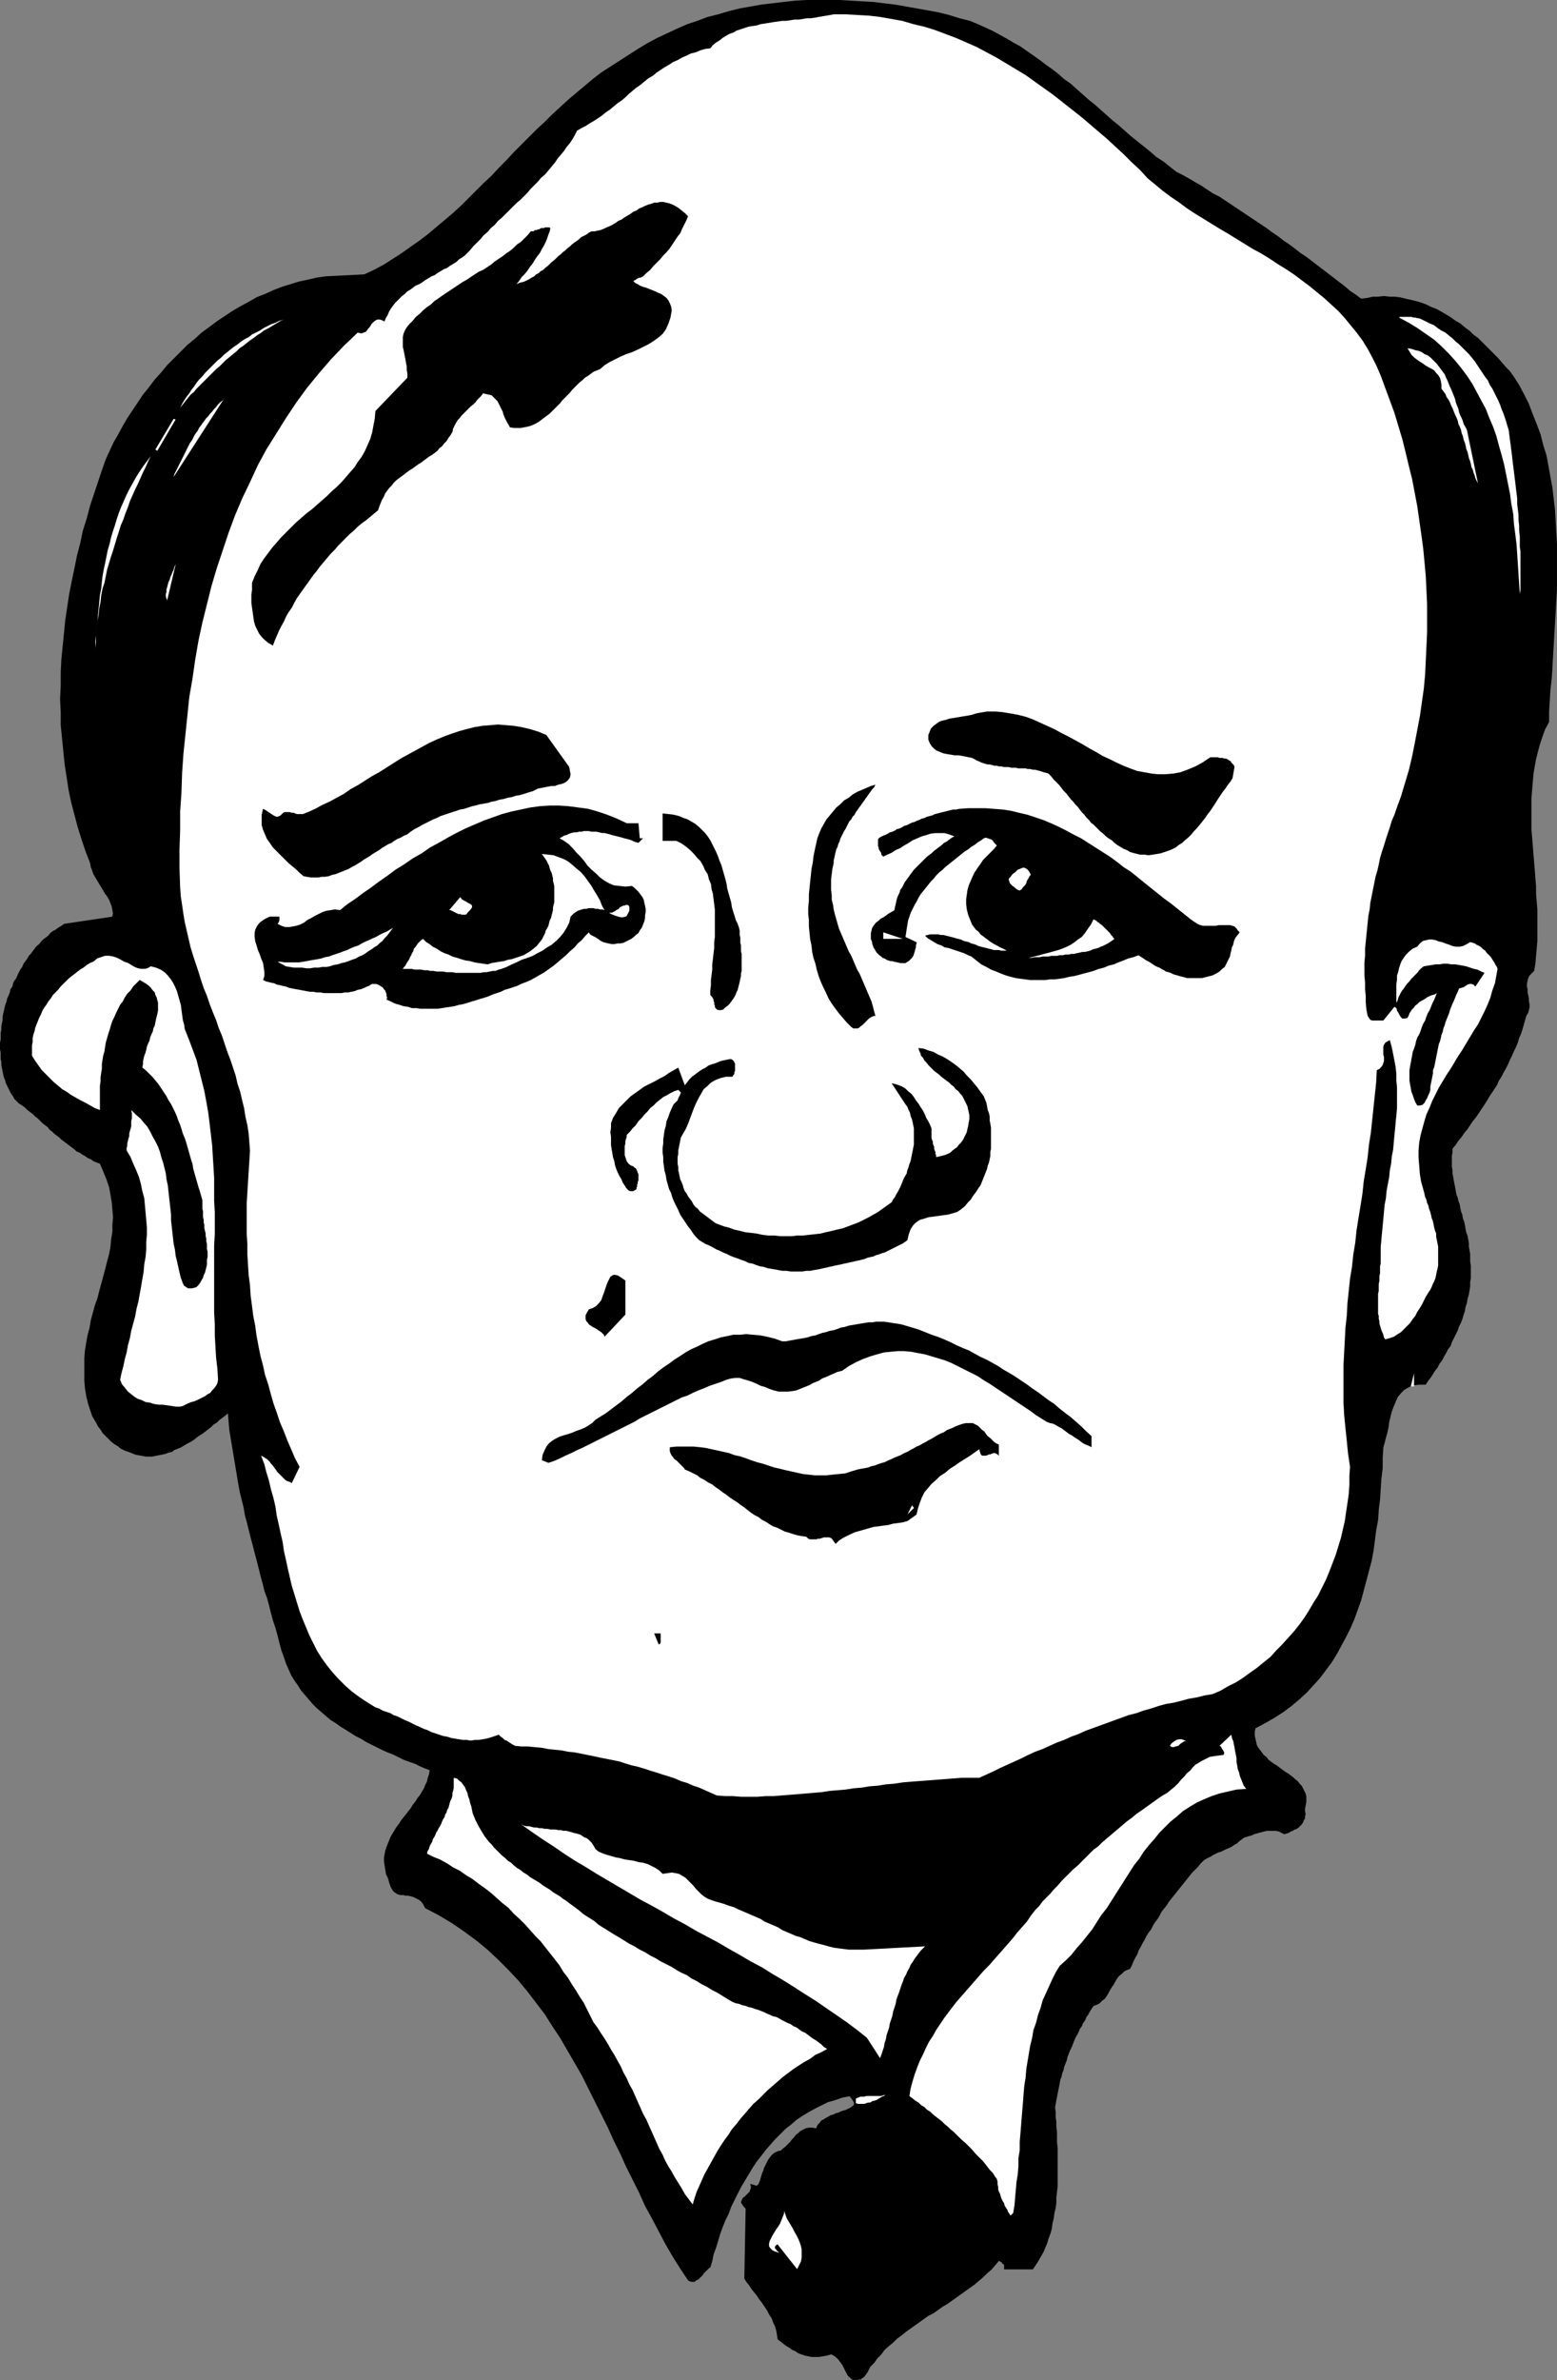 <?xml version="1.0" encoding="UTF-8" standalone="no"?>
<svg
   version="1.0"
   width="101.978mm"
   height="155.754mm"
   id="svg37"
   sodipodi:docname="Face 109.wmf"
   xmlns:inkscape="http://www.inkscape.org/namespaces/inkscape"
   xmlns:sodipodi="http://sodipodi.sourceforge.net/DTD/sodipodi-0.dtd"
   xmlns="http://www.w3.org/2000/svg"
   xmlns:svg="http://www.w3.org/2000/svg">
  <rect width="100%" height="100%" fill="#808080" stroke="none"/>
  <sodipodi:namedview
     id="namedview37"
     pagecolor="#ffffff"
     bordercolor="#000000"
     borderopacity="0.25"
     inkscape:showpageshadow="2"
     inkscape:pageopacity="0.0"
     inkscape:pagecheckerboard="0"
     inkscape:deskcolor="#d1d1d1"
     inkscape:document-units="mm" />
  <defs
     id="defs1">
    <pattern
       id="WMFhbasepattern"
       patternUnits="userSpaceOnUse"
       width="6"
       height="6"
       x="0"
       y="0" />
  </defs>
  <path
     style="fill:#000000;fill-opacity:1;fill-rule:evenodd;stroke:none"
     d="m 291.213,42.498 1.616,0.808 1.454,0.808 1.616,0.97 1.454,0.808 1.454,0.97 1.454,0.97 1.616,0.808 1.454,0.97 1.454,0.97 1.454,0.97 1.454,0.97 1.454,0.97 1.454,0.97 1.454,0.97 1.454,0.97 1.293,0.97 1.454,0.97 1.454,1.131 1.454,0.97 1.293,0.97 1.454,1.131 1.454,0.97 1.293,0.97 1.454,1.131 1.293,0.97 1.454,1.131 1.293,0.97 1.454,1.131 1.293,0.97 1.293,1.131 1.454,0.97 1.293,0.97 1.454,-0.162 1.454,-0.323 h 1.293 l 1.454,-0.162 1.454,0.162 h 1.293 l 1.293,0.162 1.293,0.323 1.454,0.323 1.293,0.323 1.131,0.323 1.293,0.485 1.293,0.646 1.293,0.485 1.131,0.646 1.131,0.646 1.293,0.808 1.131,0.808 1.131,0.646 1.131,0.97 1.131,0.808 0.97,0.97 1.131,0.808 0.97,0.97 1.131,1.131 0.97,0.97 0.97,0.97 0.97,0.97 0.97,1.131 0.97,1.131 0.97,0.97 0.808,1.131 1.454,2.262 1.293,2.424 1.131,2.262 0.97,2.585 0.97,2.424 0.97,2.585 0.646,2.585 0.808,2.585 0.485,2.585 0.485,2.747 0.485,2.585 0.323,2.747 0.323,2.747 0.162,2.747 0.162,2.909 0.162,2.747 v 2.747 2.909 2.747 2.909 l -0.162,2.747 -0.162,2.909 -0.162,2.747 -0.162,2.747 -0.162,2.747 -0.162,2.747 -0.162,2.909 -0.162,2.585 -0.323,2.747 -0.162,2.747 -0.162,2.585 v 2.585 l -0.97,1.778 -0.646,1.778 -0.646,1.939 -0.485,1.778 -0.485,1.939 -0.323,1.778 -0.323,1.939 -0.162,1.939 -0.162,1.939 -0.162,1.939 v 1.939 1.939 2.101 1.939 l 0.162,1.939 0.162,1.939 0.162,2.101 0.162,1.939 0.162,1.939 0.162,2.101 0.162,1.939 v 1.939 l 0.162,1.939 0.162,1.939 v 1.939 1.939 1.939 1.939 l -0.162,1.939 -0.162,1.778 -0.162,1.939 -0.323,1.778 -0.646,0.646 -0.485,0.485 -0.323,0.646 -0.162,0.646 -0.162,0.808 v 0.646 l 0.162,0.646 v 0.808 l 0.162,0.646 0.162,0.808 v 0.646 l 0.162,0.808 v 0.808 l -0.162,0.646 -0.162,0.646 -0.485,0.808 -0.323,1.131 -0.323,1.131 -0.323,1.131 -0.323,0.97 -0.485,1.131 -0.323,1.131 -0.485,1.131 -0.485,0.97 -0.485,1.131 -0.485,0.97 -0.485,1.131 -0.485,0.97 -0.646,1.131 -0.485,0.97 -0.646,0.97 -0.485,1.131 -0.646,0.97 -0.646,0.97 -0.646,0.97 -0.646,1.131 -0.646,0.97 -0.646,0.97 -0.646,0.97 -0.646,0.97 -0.808,0.97 -0.646,0.97 -0.646,0.97 -0.808,0.97 -0.646,0.97 -0.808,0.97 -0.646,0.97 -0.808,0.97 v 0.97 l -0.162,0.808 v 0.97 0.808 0.808 l 0.162,0.97 v 0.808 l 0.162,0.808 0.162,0.97 0.162,0.808 0.162,0.808 0.162,0.97 0.162,0.808 0.323,0.808 0.162,0.808 0.323,0.808 0.162,0.97 0.162,0.808 0.323,0.808 0.162,0.97 0.323,0.808 0.162,0.808 0.162,0.97 0.162,0.808 0.323,0.808 0.162,0.97 0.162,0.808 v 0.97 l 0.162,0.808 0.162,0.97 v 0.808 0.97 l 0.162,1.131 v 0.97 1.131 0.97 l -0.162,0.97 v 1.131 l -0.162,0.97 -0.162,0.97 -0.323,1.131 -0.162,0.97 -0.323,0.97 -0.162,0.97 -0.323,0.97 -0.323,1.131 -0.323,0.808 -0.485,0.97 -0.323,0.97 -0.485,0.97 -0.485,0.97 -0.485,0.97 -0.323,0.97 -0.646,0.808 -0.485,0.97 -0.485,0.808 -0.485,0.97 -0.646,0.808 -0.485,0.97 -0.646,0.808 -0.485,0.808 -0.646,0.97 -0.646,0.808 -0.485,0.808 h -1.616 l -1.454,0.162 -1.131,0.485 -1.131,0.646 -0.808,0.808 -0.808,0.97 -0.485,1.131 -0.485,1.131 -0.485,1.293 -0.323,1.293 -0.323,1.293 -0.162,1.293 -0.323,1.454 -0.323,1.131 -0.323,1.293 -0.323,1.131 -0.162,2.585 v 2.585 l -0.323,2.585 -0.162,2.424 -0.162,2.585 -0.323,2.585 -0.162,2.585 -0.485,2.585 -0.323,2.585 -0.323,2.424 -0.485,2.585 -0.646,2.424 -0.646,2.424 -0.646,2.424 -0.646,2.424 -0.808,2.262 -0.808,2.262 -0.97,2.262 -1.131,2.262 -1.131,2.101 -1.131,2.101 -1.293,2.101 -1.454,1.939 -1.454,1.939 -1.616,1.778 -1.616,1.778 -1.939,1.778 -1.939,1.616 -1.939,1.454 -2.262,1.454 -2.262,1.293 -2.424,1.293 -0.162,0.808 v 0.97 l 0.162,0.808 0.162,0.646 0.162,0.808 0.323,0.646 0.485,0.646 0.485,0.646 0.485,0.646 0.646,0.485 0.485,0.646 0.646,0.485 0.646,0.485 0.808,0.485 0.646,0.485 0.646,0.485 0.646,0.485 0.808,0.485 0.646,0.485 0.646,0.485 0.485,0.485 0.646,0.485 0.485,0.646 0.485,0.485 0.323,0.646 0.323,0.646 0.323,0.646 0.162,0.646 v 0.646 0.808 l -0.162,0.808 -0.162,0.808 v 0.646 l 0.162,0.646 -0.162,0.646 v 0.485 l -0.323,0.485 -0.162,0.485 -0.323,0.485 -0.323,0.323 -0.485,0.485 -0.485,0.323 -0.485,0.162 -0.485,0.323 -0.485,0.162 -0.485,0.323 -0.485,0.162 -0.646,0.162 -0.646,-0.323 -0.646,-0.323 -0.646,-0.162 h -0.646 -0.646 -0.646 -0.485 l -0.646,0.162 -0.646,0.162 -0.646,0.162 -0.485,0.162 -0.646,0.162 -0.646,0.323 -0.646,0.162 -0.485,0.162 -0.646,0.162 -0.646,0.485 -0.646,0.485 -0.485,0.485 -0.646,0.323 -0.646,0.485 -0.646,0.323 -0.808,0.323 -0.646,0.323 -0.646,0.323 -0.646,0.162 -0.646,0.323 -0.646,0.323 -0.485,0.323 -0.646,0.323 -0.646,0.323 -0.485,0.323 -0.808,0.808 -0.646,0.808 -0.646,0.646 -0.808,0.808 -0.646,0.808 -0.646,0.808 -0.646,0.808 -0.646,0.808 -0.646,0.808 -0.646,0.808 -0.646,0.808 -0.646,0.808 -0.646,0.808 -0.485,0.808 -0.646,0.808 -0.646,0.808 -0.485,0.97 -0.485,0.808 -0.646,0.808 -0.485,0.808 -0.485,0.97 -0.646,0.808 -0.485,0.808 -0.485,0.97 -0.485,0.808 -0.485,0.97 -0.485,0.808 -0.323,0.97 -0.485,0.808 -0.485,0.97 -0.323,0.808 -0.485,0.97 -0.808,0.323 -0.646,0.323 -0.646,0.646 -0.646,0.485 -0.485,0.646 -0.485,0.808 -0.323,0.646 -0.485,0.646 -0.485,0.808 -0.323,0.646 -0.485,0.808 -0.485,0.646 -0.646,0.485 -0.646,0.646 -0.646,0.323 -0.808,0.323 -0.485,0.646 -0.485,0.808 -0.323,0.646 -0.485,0.646 -0.323,0.808 -0.485,0.646 -0.323,0.808 -0.485,0.646 -0.323,0.808 -0.323,0.646 -0.485,0.808 -0.323,0.808 -0.323,0.808 -0.323,0.808 -0.323,0.646 -0.323,0.808 -0.323,0.808 -0.162,0.808 -0.323,0.808 -0.323,0.808 -0.162,0.808 -0.323,0.808 -0.162,0.808 -0.323,0.808 -0.162,0.97 -0.162,0.808 -0.162,0.808 -0.162,0.808 -0.162,0.808 -0.162,0.808 -0.162,0.97 -0.162,0.808 0.162,1.131 v 1.293 l 0.162,1.131 v 1.293 l 0.162,1.293 v 1.293 1.293 l 0.162,1.293 v 1.454 1.293 1.293 1.454 1.293 1.454 1.293 l -0.162,1.293 -0.162,1.454 v 1.293 l -0.162,1.293 -0.323,1.293 -0.162,1.293 -0.323,1.293 -0.162,1.293 -0.323,1.131 -0.485,1.293 -0.323,1.131 -0.485,1.131 -0.485,1.131 -0.646,1.131 -0.646,1.131 -0.646,0.97 -0.646,0.97 h -7.111 v -0.323 -0.323 -0.323 l -0.162,-0.323 -0.323,-0.162 -0.162,-0.323 -0.323,-0.162 -0.323,-0.162 -0.808,0.97 -0.97,1.131 -1.131,0.97 -0.97,0.97 -0.97,0.808 -1.131,0.97 -1.131,0.808 -1.131,0.808 -1.131,0.808 -1.131,0.808 -1.131,0.808 -1.131,0.808 -1.131,0.646 -1.131,0.808 -1.131,0.808 -1.293,0.646 -1.131,0.808 -1.131,0.808 -1.131,0.808 -1.131,0.808 -1.131,0.808 -0.97,0.808 -1.131,0.808 -0.97,0.97 -0.97,0.808 -1.131,0.97 -0.808,1.131 -0.97,0.97 -0.808,1.131 -0.97,0.97 -0.646,1.293 -0.808,1.131 -0.808,0.646 -0.808,0.162 -0.646,0.162 -0.646,-0.162 -0.485,-0.323 -0.323,-0.323 -0.485,-0.485 -0.323,-0.646 -0.323,-0.646 -0.323,-0.646 -0.323,-0.646 -0.485,-0.646 -0.485,-0.646 -0.485,-0.485 -0.646,-0.485 -0.646,-0.323 -1.131,0.323 -0.97,0.162 -0.97,0.162 h -0.808 -0.97 l -0.808,-0.162 -0.808,-0.162 -0.97,-0.323 -0.808,-0.323 -0.646,-0.485 -0.808,-0.323 -0.646,-0.485 -0.808,-0.485 -0.646,-0.485 -0.808,-0.646 -0.646,-0.485 -0.162,-1.131 -0.162,-0.97 -0.323,-1.131 -0.485,-0.97 -0.323,-0.97 -0.646,-0.97 -0.485,-0.97 -0.646,-0.97 -0.646,-0.97 -0.646,-0.808 -0.646,-0.97 -0.646,-0.808 -0.646,-0.808 -0.646,-0.97 -0.646,-0.808 -0.485,-0.808 0.323,-17.29 -0.485,-0.485 -0.323,-0.485 -0.323,-0.485 v -0.323 l 0.162,-0.323 0.162,-0.323 0.162,-0.323 0.323,-0.162 0.323,-0.323 0.323,-0.323 0.323,-0.323 0.323,-0.323 0.162,-0.485 0.162,-0.323 v -0.485 l -0.162,-0.646 1.616,0.485 0.162,-0.162 0.323,-0.323 0.162,-0.485 0.162,-0.323 0.162,-0.646 0.162,-0.485 0.162,-0.646 0.323,-0.646 0.162,-0.646 0.323,-0.646 0.323,-0.646 0.323,-0.646 0.323,-0.485 0.485,-0.646 0.485,-0.485 0.485,-0.323 0.646,-0.323 0.808,-0.162 0.485,-0.485 0.646,-0.485 0.485,-0.485 0.646,-0.646 0.485,-0.646 0.485,-0.485 0.485,-0.646 0.646,-0.485 0.485,-0.485 0.646,-0.323 0.646,-0.323 0.808,-0.162 h 0.808 l 0.97,0.162 0.323,-0.808 0.485,-0.485 0.485,-0.646 0.646,-0.323 0.485,-0.323 0.646,-0.323 0.485,-0.323 0.646,-0.162 0.646,-0.323 0.646,-0.162 0.646,-0.323 0.485,-0.162 0.646,-0.162 0.646,-0.323 0.646,-0.323 0.646,-0.485 0.162,-0.323 v -0.323 l -0.162,-0.323 -0.162,-0.323 -0.162,-0.162 -0.162,-0.323 -0.323,-0.323 -0.162,-0.162 -1.778,0.323 -1.778,0.646 -1.778,0.485 -1.616,0.808 -1.616,0.808 -1.454,0.808 -1.616,0.97 -1.454,0.97 -1.293,1.131 -1.454,1.131 -1.293,1.293 -1.293,1.293 -1.131,1.293 -1.131,1.293 -1.131,1.454 -1.131,1.454 -0.97,1.454 -0.97,1.616 -0.97,1.616 -0.97,1.616 -0.808,1.616 -0.808,1.616 -0.808,1.616 -0.646,1.778 -0.808,1.616 -0.646,1.616 -0.646,1.778 -0.485,1.616 -0.485,1.616 -0.646,1.778 -0.323,1.616 -0.485,1.616 -0.323,0.162 -0.323,0.323 -0.323,0.323 -0.323,0.323 -0.323,0.323 -0.323,0.485 -0.323,0.323 -0.323,0.323 -0.323,0.323 -0.323,0.162 -0.323,0.162 -0.323,0.323 h -0.323 -0.485 l -0.485,-0.162 -0.323,-0.162 -1.939,-2.909 -1.939,-3.07 -1.778,-3.07 -1.616,-3.07 -1.616,-3.07 -1.778,-3.232 -1.454,-3.232 -1.616,-3.232 -1.616,-3.232 -1.454,-3.232 -1.616,-3.232 -1.454,-3.232 -1.616,-3.232 -1.616,-3.232 -1.616,-3.232 -1.616,-3.232 -1.778,-3.07 -1.778,-3.07 -1.778,-3.07 -1.939,-2.909 -1.939,-3.07 -2.101,-2.747 -2.101,-2.747 -2.262,-2.747 -2.424,-2.585 -2.586,-2.585 -2.586,-2.424 -2.747,-2.262 -3.071,-2.262 -3.071,-2.101 -3.232,-1.939 -3.394,-1.778 -0.485,-0.97 -0.485,-0.646 -0.646,-0.485 -0.646,-0.323 -0.646,-0.323 -0.646,-0.162 -0.646,-0.162 h -0.646 l -0.646,-0.162 h -0.646 l -0.646,-0.162 -0.485,-0.323 -0.485,-0.323 -0.485,-0.646 -0.323,-0.646 -0.323,-0.97 -0.323,-1.131 -0.485,-0.97 -0.162,-1.131 -0.162,-0.97 -0.162,-0.97 v -0.97 l 0.162,-0.97 0.162,-0.808 0.323,-0.97 0.323,-0.808 0.323,-0.808 0.323,-0.808 0.485,-0.808 0.485,-0.808 0.485,-0.808 0.646,-0.808 0.485,-0.808 0.646,-0.808 0.646,-0.808 0.485,-0.646 0.646,-0.808 0.485,-0.808 0.646,-0.808 0.485,-0.808 0.646,-0.808 0.485,-0.808 0.485,-0.808 0.323,-0.808 0.485,-0.97 0.162,-0.808 0.323,-0.97 0.162,-0.97 -1.293,-0.485 -1.131,-0.485 -1.293,-0.646 -1.454,-0.485 -1.293,-0.485 -1.293,-0.646 -1.293,-0.646 -1.293,-0.485 -1.454,-0.646 -1.293,-0.646 -1.293,-0.646 -1.293,-0.646 -1.293,-0.808 -1.293,-0.646 -1.293,-0.808 -1.293,-0.808 -1.293,-0.808 -1.131,-0.808 -1.293,-0.808 -1.131,-0.97 -1.131,-0.97 -1.131,-0.97 -0.97,-0.97 -0.97,-1.131 -0.97,-1.131 -0.97,-1.131 -0.808,-1.293 -0.808,-1.131 -0.808,-1.293 -0.646,-1.454 -0.646,-1.454 -0.485,-1.454 -0.646,-1.778 -0.485,-1.778 -0.485,-1.939 -0.485,-1.778 -0.646,-1.939 -0.485,-1.778 -0.485,-1.939 -0.485,-1.778 -0.646,-1.778 -0.485,-1.939 -0.485,-1.778 -0.485,-1.939 -0.485,-1.939 -0.485,-1.778 -0.485,-1.939 -0.485,-1.778 -0.485,-1.939 -0.485,-1.939 -0.485,-1.778 -0.323,-1.939 -0.485,-1.939 -0.485,-1.939 -0.323,-1.778 -0.323,-1.939 -0.323,-1.939 -0.323,-1.939 -0.323,-1.939 -0.323,-1.939 -0.323,-1.939 -0.323,-1.939 -0.162,-1.939 -0.162,-2.101 -0.808,0.646 -0.646,0.485 -0.646,0.485 -0.646,0.646 -0.808,0.485 -0.646,0.646 -0.646,0.485 -0.808,0.646 -0.646,0.485 -0.808,0.485 -0.646,0.485 -0.808,0.646 -0.808,0.485 -0.646,0.323 -0.808,0.485 -0.808,0.485 -0.808,0.323 -0.808,0.323 -0.646,0.485 -0.808,0.162 -0.808,0.323 -0.808,0.162 -0.808,0.162 -0.808,0.162 -0.808,0.162 h -0.808 -0.808 l -0.808,-0.162 -0.97,-0.162 -0.808,-0.162 -0.808,-0.323 -0.808,-0.323 -0.97,-0.323 -0.97,-0.485 -0.808,-0.646 -0.808,-0.485 -0.808,-0.646 -0.646,-0.646 -0.808,-0.808 -0.646,-0.646 -0.485,-0.808 -0.646,-0.808 -0.485,-0.97 -0.485,-0.808 -0.485,-0.808 -0.323,-0.97 -0.323,-0.97 -0.323,-0.97 -0.485,-1.939 -0.323,-1.939 -0.162,-1.939 v -1.939 -1.939 -1.778 l 0.162,-1.939 0.323,-1.939 0.323,-1.778 0.485,-1.778 0.323,-1.939 0.485,-1.778 0.485,-1.778 0.646,-1.778 0.485,-1.939 0.485,-1.778 0.485,-1.778 0.485,-1.778 0.485,-1.939 0.485,-1.778 0.323,-1.778 0.162,-1.778 0.323,-1.939 v -1.778 l 0.162,-1.778 -0.162,-1.939 -0.162,-1.778 -0.323,-1.939 -0.323,-1.778 -0.646,-1.939 -0.808,-1.939 -0.808,-1.939 -0.808,-0.323 -0.808,-0.323 -0.646,-0.485 -0.808,-0.323 -0.646,-0.485 -0.646,-0.323 -0.646,-0.485 -0.808,-0.323 -0.485,-0.485 -0.646,-0.485 -0.646,-0.485 -0.646,-0.485 -0.646,-0.485 -0.646,-0.485 -0.485,-0.485 -0.646,-0.485 -0.646,-0.485 -0.485,-0.485 -0.646,-0.485 -0.485,-0.646 -0.646,-0.485 -0.646,-0.485 L 9.858,277.129 9.373,276.644 8.727,276.159 8.08,275.513 7.434,275.028 6.787,274.543 6.141,273.897 5.495,273.412 4.687,272.927 4.04,272.281 3.555,271.796 3.232,271.15 2.747,270.504 2.424,269.857 2.101,269.211 1.778,268.564 1.454,267.918 1.293,267.272 0.97,266.464 0.808,265.817 0.646,265.009 0.485,264.201 0.323,263.394 v -0.808 L 0.162,261.939 v -0.808 -0.808 L 0,259.515 v -0.808 -0.808 l 0.162,-0.808 v -0.808 -0.808 l 0.162,-0.808 v -0.808 l 0.162,-0.808 0.162,-0.808 v -0.808 l 0.162,-0.808 0.162,-0.646 0.162,-0.808 0.162,-0.646 0.323,-0.808 0.162,-0.808 0.323,-0.646 0.323,-0.808 0.162,-0.808 0.485,-0.646 0.162,-0.808 0.323,-0.646 0.485,-0.646 0.323,-0.808 0.323,-0.646 0.323,-0.646 0.485,-0.646 0.323,-0.808 0.485,-0.646 0.485,-0.646 0.323,-0.646 0.485,-0.485 0.485,-0.646 0.485,-0.646 0.485,-0.646 0.646,-0.485 0.485,-0.646 0.485,-0.485 0.646,-0.485 0.646,-0.485 0.485,-0.646 0.646,-0.485 0.646,-0.323 0.646,-0.485 0.808,-0.485 0.646,-0.485 11.959,-1.778 0.162,-0.808 -0.162,-0.97 -0.162,-0.808 -0.323,-0.808 -0.323,-0.808 -0.485,-0.808 -0.485,-0.646 -0.485,-0.808 -0.485,-0.808 -0.485,-0.808 -0.485,-0.808 -0.485,-0.808 -0.485,-0.808 -0.323,-0.97 -0.323,-0.808 -0.162,-0.97 -1.131,-2.909 -0.97,-2.909 -0.97,-3.07 -0.808,-3.07 -0.808,-3.07 -0.646,-3.07 -0.485,-3.232 -0.485,-3.07 -0.323,-3.232 -0.323,-3.232 -0.323,-3.232 v -3.232 l -0.162,-3.232 0.162,-3.232 v -3.393 l 0.162,-3.232 0.323,-3.232 0.323,-3.232 0.323,-3.232 0.485,-3.232 0.485,-3.232 0.646,-3.232 0.646,-3.07 0.646,-3.232 0.808,-3.07 0.646,-3.07 0.97,-3.07 0.808,-3.07 0.97,-2.909 0.97,-2.909 0.97,-2.909 0.97,-2.747 0.97,-2.101 0.97,-2.101 1.131,-1.939 1.131,-2.101 1.131,-1.939 1.293,-1.939 1.293,-1.939 1.293,-1.939 1.454,-1.778 1.454,-1.939 1.616,-1.778 1.454,-1.778 1.616,-1.616 1.778,-1.778 1.616,-1.616 1.778,-1.454 1.778,-1.616 1.778,-1.293 1.939,-1.454 1.939,-1.293 1.939,-1.293 1.939,-1.131 2.101,-1.131 1.939,-1.131 2.101,-0.808 2.101,-0.97 2.101,-0.808 2.101,-0.646 2.101,-0.646 2.262,-0.485 2.101,-0.485 2.262,-0.323 9.535,-0.485 2.424,-1.131 2.424,-1.293 2.262,-1.454 2.262,-1.454 2.262,-1.616 2.101,-1.454 2.101,-1.616 2.101,-1.778 1.939,-1.616 2.101,-1.778 1.939,-1.778 1.939,-1.939 1.778,-1.778 1.939,-1.939 1.939,-1.778 1.778,-1.939 1.939,-1.939 1.778,-1.939 1.939,-1.939 1.778,-1.778 1.939,-1.939 1.939,-1.778 1.939,-1.939 1.939,-1.778 1.939,-1.778 2.101,-1.778 1.939,-1.616 2.101,-1.778 2.101,-1.616 2.262,-1.454 2.262,-1.454 2.262,-1.454 2.262,-1.454 2.424,-1.454 2.424,-1.293 2.424,-1.131 2.424,-1.131 2.586,-1.131 2.424,-0.808 2.586,-0.97 2.586,-0.646 2.747,-0.808 2.586,-0.646 2.747,-0.485 2.747,-0.485 2.747,-0.323 2.747,-0.323 L 196.835,0.162 199.583,0 h 2.747 2.747 2.747 l 2.747,0.162 2.747,0.162 2.909,0.162 2.586,0.323 2.747,0.323 2.747,0.485 2.747,0.485 2.747,0.485 2.586,0.485 2.586,0.646 2.586,0.808 2.586,0.646 1.939,0.808 1.778,0.808 1.778,0.808 1.778,0.97 1.778,0.97 1.616,0.97 1.778,0.97 1.616,1.131 1.616,1.131 1.616,1.131 1.454,1.131 1.616,1.131 1.454,1.131 1.454,1.293 1.616,1.131 1.454,1.293 1.454,1.293 1.454,1.293 1.616,1.293 1.454,1.293 1.454,1.293 1.454,1.293 1.616,1.293 1.454,1.293 1.454,1.293 1.616,1.293 1.616,1.293 1.616,1.293 1.454,1.293 1.778,1.131 1.616,1.293 z"
     id="path1" />
  <path
     style="fill:#ffffff;fill-opacity:1;fill-rule:evenodd;stroke:none"
     d="m 284.102,44.114 1.778,1.454 1.939,1.616 1.939,1.454 1.939,1.293 1.939,1.454 1.939,1.293 2.101,1.293 2.101,1.293 2.101,1.293 1.939,1.131 2.101,1.293 2.101,1.293 2.101,1.293 2.101,1.131 2.101,1.293 1.939,1.293 2.101,1.293 1.939,1.293 1.939,1.454 1.939,1.454 1.778,1.454 1.778,1.454 1.778,1.616 1.778,1.616 1.616,1.778 1.454,1.778 1.454,1.778 1.454,1.939 1.293,2.101 1.131,2.101 1.131,2.262 0.97,2.262 1.131,3.07 1.131,3.07 1.131,3.07 0.97,3.232 0.97,3.232 0.808,3.232 0.808,3.393 0.808,3.232 0.646,3.393 0.646,3.393 0.485,3.393 0.485,3.393 0.485,3.555 0.323,3.393 0.323,3.555 0.162,3.393 0.162,3.555 v 3.555 3.393 l -0.162,3.555 -0.162,3.393 -0.162,3.393 -0.323,3.555 -0.485,3.393 -0.485,3.393 -0.646,3.393 -0.646,3.393 -0.646,3.232 -0.808,3.393 -0.97,3.232 -0.97,3.232 -1.131,3.07 -0.485,1.454 -0.646,1.454 -0.485,1.616 -0.485,1.454 -0.485,1.454 -0.485,1.616 -0.485,1.454 -0.485,1.616 -0.323,1.616 -0.323,1.454 -0.485,1.616 -0.323,1.616 -0.323,1.616 -0.323,1.616 -0.323,1.616 -0.162,1.616 -0.323,1.616 -0.162,1.616 -0.162,1.616 -0.162,1.616 -0.162,1.616 -0.162,1.616 v 1.778 l -0.162,1.616 v 1.616 1.616 l 0.162,1.778 v 1.616 l 0.162,1.616 v 1.616 l 0.162,1.778 0.323,1.616 0.323,0.485 0.323,0.485 0.485,0.162 h 0.485 0.646 0.485 0.646 0.485 l 2.747,-3.393 0.485,0.323 0.162,0.646 0.323,0.485 0.323,0.646 0.323,0.485 0.323,0.323 h 0.646 l 0.646,-0.162 0.323,-0.646 0.162,-0.485 0.323,-0.485 0.323,-0.485 0.485,-0.485 0.323,-0.485 0.485,-0.323 0.485,-0.485 0.485,-0.323 0.646,-0.323 0.485,-0.323 0.485,-0.323 0.646,-0.323 0.485,-0.162 0.646,-0.162 0.485,-0.323 -0.323,0.808 -0.323,0.808 -0.485,0.97 -0.323,0.808 -0.323,0.808 -0.485,0.808 -0.323,0.808 -0.323,0.97 -0.485,0.808 -0.323,0.808 -0.323,0.97 -0.323,0.808 -0.485,0.808 -0.323,0.97 -0.162,0.808 -0.323,0.97 -0.323,0.808 -0.162,0.97 -0.162,0.808 -0.162,0.97 -0.162,0.808 -0.162,0.97 v 0.808 0.97 0.808 l 0.162,0.97 0.162,0.808 0.162,0.97 0.323,0.808 0.323,0.97 0.323,0.808 0.485,0.808 h 0.646 l 0.646,-0.162 0.485,-0.485 0.323,-0.646 0.323,-0.485 0.323,-0.808 0.323,-0.646 0.162,-0.646 v -0.808 l 0.162,-0.808 0.162,-0.808 0.162,-0.808 0.162,-0.808 v -0.808 l 0.323,-0.808 0.162,-0.808 0.162,-0.808 0.162,-0.808 0.162,-0.808 0.162,-0.808 0.162,-0.808 0.162,-0.808 0.323,-0.808 0.162,-0.646 0.162,-0.808 0.323,-0.808 0.162,-0.808 0.323,-0.808 0.162,-0.646 0.323,-0.808 0.323,-0.808 0.323,-0.808 0.162,-0.646 0.323,-0.808 0.323,-0.808 0.323,-0.646 0.323,-0.808 0.323,-0.808 0.323,-0.646 0.323,-0.808 0.485,-0.162 0.646,-0.162 0.485,-0.323 0.485,-0.323 0.485,-0.162 h 0.485 l 0.485,0.162 0.485,0.485 2.262,-3.393 -0.808,-0.323 -0.97,-0.485 -0.808,-0.162 -0.97,-0.323 -0.97,-0.323 -0.808,-0.162 -0.97,-0.162 -0.97,-0.162 h -0.97 l -0.97,-0.162 h -0.97 l -0.97,0.162 h -0.97 l -0.97,0.162 -0.97,0.162 -0.97,0.162 -0.646,0.485 -0.485,0.485 -0.485,0.646 -0.485,0.485 -0.485,0.485 -0.485,0.485 -0.485,0.646 -0.485,0.485 -0.485,0.646 -0.323,0.485 -0.485,0.646 -0.323,0.485 -0.323,0.646 -0.323,0.646 -0.162,0.646 -0.323,0.646 v -0.97 -0.97 -0.808 -0.97 -0.97 l 0.162,-1.131 v -0.97 l 0.323,-0.97 0.162,-0.808 0.323,-0.97 0.323,-0.808 0.646,-0.97 0.485,-0.646 0.808,-0.808 0.808,-0.646 1.131,-0.485 0.646,-0.808 0.808,-0.646 0.808,-0.162 0.646,-0.162 h 0.808 l 0.808,0.162 0.808,0.323 0.808,0.162 0.808,0.323 0.97,0.323 0.808,0.323 0.808,0.162 h 0.97 l 0.808,-0.162 0.97,-0.485 0.808,-0.485 0.646,0.162 0.485,0.162 0.485,0.323 0.646,0.323 0.485,0.323 0.485,0.485 0.485,0.323 0.323,0.485 0.485,0.485 0.485,0.485 0.323,0.485 0.323,0.485 0.323,0.485 0.323,0.646 0.323,0.485 0.162,0.485 -0.323,1.778 -0.323,1.778 -0.646,1.778 -0.485,1.778 -0.646,1.616 -0.808,1.778 -0.808,1.616 -0.808,1.616 -0.97,1.454 -0.97,1.616 -0.97,1.616 -0.97,1.616 -0.97,1.454 -0.97,1.616 -0.97,1.616 -0.97,1.454 -0.97,1.616 -0.97,1.616 -0.808,1.616 -0.808,1.616 -0.646,1.616 -0.808,1.778 -0.485,1.616 -0.485,1.778 -0.485,1.778 -0.323,1.778 -0.162,1.939 v 1.778 l 0.162,1.939 0.162,2.101 0.323,1.939 0.646,2.262 0.162,0.646 0.162,0.808 0.323,0.646 0.162,0.808 0.323,0.646 0.162,0.808 0.323,0.808 0.162,0.646 0.162,0.808 0.323,0.808 0.162,0.808 0.162,0.808 0.162,0.646 0.323,0.808 v 0.808 l 0.162,0.808 0.162,0.808 0.162,0.808 v 0.808 0.646 0.808 0.808 0.808 0.808 l -0.162,0.808 -0.162,0.646 -0.162,0.808 -0.162,0.808 -0.323,0.808 -0.323,0.646 -0.323,0.808 -0.323,0.646 -0.646,0.97 -0.485,0.808 -0.485,0.97 -0.485,0.97 -0.485,0.808 -0.646,0.97 -0.485,0.97 -0.646,0.808 -0.646,0.97 -0.808,0.808 -0.646,0.646 -0.808,0.808 -0.808,0.485 -0.97,0.646 -0.97,0.323 -1.131,0.323 -0.323,-0.485 -0.162,-0.646 -0.162,-0.485 -0.323,-0.646 -0.162,-0.646 -0.162,-0.485 -0.162,-0.646 v -0.485 l -0.162,-0.646 v -0.646 l -0.162,-0.485 v -0.646 -0.646 -0.646 -0.485 -0.646 -0.646 -0.646 -0.646 l 0.162,-0.646 v -0.485 -0.646 -0.646 l 0.162,-0.646 v -0.646 -0.646 l 0.162,-0.646 v -0.646 -0.485 -0.646 l 0.162,-0.646 v -0.646 -1.778 -1.616 l 0.162,-1.778 0.162,-1.778 0.162,-1.616 0.162,-1.778 0.162,-1.778 0.162,-1.778 0.323,-1.616 0.162,-1.778 0.323,-1.778 0.323,-1.616 0.162,-1.778 0.323,-1.616 0.162,-1.778 0.323,-1.616 0.162,-1.778 0.162,-1.778 0.162,-1.616 0.162,-1.778 0.162,-1.616 0.162,-1.778 v -1.616 -1.778 -1.616 l -0.162,-1.778 v -1.616 l -0.162,-1.616 -0.323,-1.778 -0.323,-1.616 -0.323,-1.616 -0.485,-1.778 -0.646,0.323 -0.485,0.323 -0.323,0.485 -0.162,0.485 v 0.485 0.485 0.485 0.485 l 0.162,0.646 v 0.485 0.485 l -0.162,0.485 -0.162,0.485 -0.323,0.485 -0.485,0.485 -0.646,0.323 -0.162,3.07 -0.323,3.07 -0.323,3.07 -0.323,3.07 -0.323,3.07 -0.485,3.07 -0.323,3.07 -0.485,3.07 -0.485,2.909 -0.323,3.07 -0.485,3.07 -0.485,2.909 -0.485,3.07 -0.323,3.07 -0.485,2.909 -0.323,3.07 -0.485,2.909 -0.323,3.07 -0.323,3.07 -0.162,3.07 -0.323,2.909 -0.162,3.07 -0.162,3.07 -0.162,3.07 v 3.07 3.232 3.07 l 0.162,3.07 0.323,3.232 0.323,3.07 0.323,3.232 0.485,3.232 -0.162,2.262 v 2.262 l -0.162,2.262 -0.323,2.262 -0.323,2.101 -0.323,2.262 -0.485,2.101 -0.485,2.101 -0.646,2.101 -0.646,2.101 -0.808,2.101 -0.808,2.101 -0.808,1.939 -0.97,1.939 -0.97,1.939 -1.131,1.778 -1.131,1.939 -1.131,1.778 -1.293,1.778 -1.293,1.616 -1.454,1.616 -1.454,1.616 -1.454,1.454 -1.454,1.616 -1.616,1.293 -1.778,1.454 -1.616,1.131 -1.778,1.293 -1.778,1.131 -1.939,0.97 -1.939,1.131 -1.939,0.808 -1.939,0.323 -1.939,0.485 -1.939,0.323 -1.778,0.485 -1.939,0.485 -1.939,0.323 -1.778,0.485 -1.939,0.646 -1.778,0.485 -1.778,0.646 -1.939,0.485 -1.778,0.646 -1.778,0.646 -1.778,0.646 -1.778,0.646 -1.778,0.646 -1.778,0.646 -1.778,0.808 -1.778,0.646 -1.778,0.808 -1.778,0.646 -1.778,0.808 -1.778,0.808 -1.778,0.646 -1.778,0.808 -1.616,0.808 -1.778,0.808 -1.778,0.808 -1.778,0.808 -1.616,0.808 -1.778,0.808 -1.778,0.808 h -2.101 -2.262 l -2.101,0.162 -2.101,0.162 -2.101,0.162 -2.101,0.162 -2.101,0.162 -2.101,0.162 -1.939,0.162 -2.101,0.323 -2.101,0.162 -1.939,0.323 -2.101,0.162 -1.939,0.323 -1.939,0.162 -2.101,0.323 -1.939,0.162 -1.939,0.162 -2.101,0.323 -1.939,0.162 -1.939,0.162 -1.939,0.162 -1.939,0.162 -2.101,0.162 -1.939,0.162 h -1.939 l -2.101,0.162 h -1.939 -2.101 l -1.939,-0.162 h -1.939 l -2.101,-0.162 -1.454,-0.646 -1.454,-0.646 -1.454,-0.646 -1.454,-0.485 -1.454,-0.646 -1.616,-0.485 -1.454,-0.646 -1.454,-0.485 -1.616,-0.485 -1.454,-0.485 -1.616,-0.485 -1.454,-0.485 -1.616,-0.485 -1.454,-0.323 -1.616,-0.485 -1.454,-0.485 -1.616,-0.323 -1.616,-0.323 -1.616,-0.323 -1.454,-0.323 -1.616,-0.323 -1.616,-0.323 -1.616,-0.323 -1.616,-0.162 -1.616,-0.323 -1.616,-0.162 -1.616,-0.162 -1.616,-0.323 -1.778,-0.162 -1.616,-0.162 h -1.616 l -1.616,-0.162 -0.646,-0.323 -0.485,-0.323 -0.485,-0.323 -0.485,-0.323 -0.485,-0.162 -0.485,-0.485 -0.485,-0.323 -0.485,-0.485 -0.97,0.323 -0.97,0.323 -1.131,0.323 -0.97,0.162 -0.97,0.162 h -0.97 l -0.97,0.162 -0.97,-0.162 h -0.97 l -0.97,-0.162 -0.97,-0.162 -0.97,-0.162 -0.97,-0.323 -0.97,-0.162 -0.97,-0.323 -0.97,-0.323 -0.97,-0.323 -0.97,-0.485 -0.97,-0.323 -0.97,-0.485 -0.808,-0.323 -0.97,-0.485 -0.97,-0.485 -0.808,-0.323 -0.97,-0.485 -0.97,-0.485 -0.97,-0.323 -0.808,-0.485 -0.97,-0.323 -0.97,-0.323 -0.808,-0.485 -0.97,-0.323 -2.101,-1.293 -1.939,-1.293 -1.939,-1.454 -1.616,-1.454 -1.616,-1.616 -1.454,-1.616 -1.293,-1.616 -1.293,-1.778 -1.131,-1.778 -0.97,-1.939 -0.97,-1.939 -0.808,-1.939 -0.808,-1.939 -0.808,-2.101 -0.646,-2.101 -0.646,-2.101 -0.646,-2.101 -0.485,-2.101 -0.485,-2.101 -0.485,-2.262 -0.485,-2.101 -0.323,-2.262 -0.485,-2.101 -0.485,-2.262 -0.485,-2.101 -0.323,-2.262 -0.485,-2.101 -0.646,-2.262 -0.485,-2.101 -0.646,-2.101 -0.485,-1.939 -0.808,-2.101 0.646,0.323 0.485,0.323 0.485,0.323 0.485,0.485 0.323,0.485 0.485,0.485 0.323,0.485 0.485,0.646 0.323,0.485 0.485,0.485 0.485,0.485 0.485,0.485 0.485,0.485 0.485,0.323 0.646,0.162 0.485,0.323 1.939,-4.04 -1.131,-2.101 -0.97,-2.262 -0.97,-2.262 -0.808,-2.101 -0.97,-2.262 -0.808,-2.424 -0.808,-2.262 -0.646,-2.262 -0.646,-2.424 -0.808,-2.424 -0.485,-2.262 -0.646,-2.424 -0.485,-2.424 -0.485,-2.585 -0.323,-2.424 -0.485,-2.424 -0.323,-2.585 -0.323,-2.424 -0.162,-2.585 -0.323,-2.424 -0.162,-2.585 -0.162,-2.585 v -2.585 l -0.162,-2.424 v -2.585 -2.585 -2.585 l 0.162,-2.585 0.162,-2.585 0.162,-2.585 0.162,-2.585 0.162,-2.585 -0.162,-2.101 -0.162,-2.101 -0.323,-2.101 -0.485,-2.101 -0.323,-2.101 -0.485,-1.939 -0.485,-2.101 -0.646,-1.939 -0.485,-2.101 -0.646,-1.939 -0.646,-1.939 -0.808,-2.101 -0.646,-1.939 -0.646,-1.939 -0.808,-1.939 -0.646,-1.939 -0.808,-1.939 -0.808,-2.101 -0.646,-1.939 -0.808,-1.939 -0.646,-1.939 -0.646,-2.101 -0.646,-1.939 -0.646,-1.939 -0.646,-2.101 -0.485,-2.101 -0.485,-2.101 -0.485,-2.101 -0.323,-1.939 -0.323,-2.262 -0.323,-2.101 -0.162,-2.262 -0.162,-4.686 v -4.686 l 0.162,-4.686 v -4.686 l 0.323,-4.686 0.162,-4.848 0.323,-4.686 0.485,-4.686 0.485,-4.686 0.485,-4.686 0.808,-4.686 0.646,-4.525 0.808,-4.686 0.97,-4.525 1.131,-4.525 1.131,-4.525 1.293,-4.363 1.454,-4.363 1.454,-4.363 1.616,-4.363 1.778,-4.201 1.939,-4.04 1.939,-4.201 2.101,-3.878 2.424,-3.878 2.424,-3.878 2.586,-3.878 2.586,-3.555 2.909,-3.555 3.071,-3.555 3.232,-3.393 3.394,-3.232 0.646,0.162 h 0.485 l 0.323,-0.162 0.485,-0.162 0.323,-0.323 0.323,-0.485 0.323,-0.323 0.323,-0.485 0.162,-0.323 0.323,-0.323 0.323,-0.323 0.485,-0.323 0.323,-0.162 h 0.646 l 0.485,0.162 0.646,0.323 0.323,-0.808 0.485,-0.808 0.323,-0.808 0.485,-0.808 0.485,-0.646 0.485,-0.646 0.646,-0.646 0.485,-0.485 0.646,-0.646 0.646,-0.485 0.646,-0.646 0.808,-0.485 0.646,-0.485 0.646,-0.485 0.808,-0.323 0.808,-0.485 0.646,-0.485 0.808,-0.485 0.808,-0.485 0.808,-0.323 0.646,-0.485 0.808,-0.485 0.808,-0.485 0.808,-0.323 0.646,-0.485 0.808,-0.485 0.808,-0.485 0.646,-0.646 0.808,-0.485 0.646,-0.485 0.646,-0.646 0.646,-0.646 0.808,-0.97 0.808,-0.808 0.97,-0.97 0.808,-0.97 0.97,-0.808 0.808,-0.97 0.97,-0.808 0.808,-0.97 0.97,-0.808 0.97,-0.97 0.808,-0.808 0.97,-0.97 0.808,-0.808 0.97,-0.808 0.97,-0.97 0.808,-0.808 0.808,-0.97 0.97,-0.97 0.808,-0.808 0.808,-0.97 0.97,-0.808 0.808,-0.97 0.808,-0.97 0.808,-0.97 0.646,-0.97 0.808,-0.97 0.808,-0.97 0.646,-0.97 0.808,-0.97 0.646,-0.97 0.646,-1.131 0.485,-0.97 1.131,-0.646 0.97,-0.485 0.97,-0.646 1.131,-0.646 0.97,-0.646 0.97,-0.646 0.97,-0.808 0.97,-0.646 0.97,-0.808 0.97,-0.808 0.97,-0.646 0.97,-0.808 0.808,-0.808 0.97,-0.808 0.97,-0.808 0.97,-0.646 0.97,-0.808 0.97,-0.808 1.131,-0.646 0.97,-0.808 0.97,-0.646 0.97,-0.646 1.131,-0.646 0.97,-0.646 1.131,-0.485 1.131,-0.646 1.131,-0.485 0.97,-0.485 1.293,-0.323 1.131,-0.485 1.131,-0.323 1.293,-0.162 0.646,-0.808 0.808,-0.646 0.808,-0.485 0.808,-0.646 0.808,-0.485 0.808,-0.485 0.97,-0.323 0.808,-0.485 0.97,-0.323 0.97,-0.323 0.97,-0.323 0.97,-0.162 1.131,-0.162 0.97,-0.323 1.131,-0.162 0.97,-0.162 0.97,-0.162 1.131,-0.162 1.131,-0.162 h 0.97 l 1.131,-0.162 0.97,-0.162 h 1.131 l 0.97,-0.162 0.97,-0.162 h 0.97 l 1.131,-0.162 0.808,-0.162 0.97,-0.162 0.97,-0.162 0.97,-0.162 0.808,-0.162 h 2.909 l 2.909,0.162 2.909,0.162 2.747,0.323 2.747,0.485 2.747,0.485 2.747,0.808 2.747,0.646 2.586,0.808 2.586,0.97 2.586,0.97 2.586,1.131 2.586,1.131 2.424,1.293 2.424,1.293 2.424,1.454 2.424,1.454 2.424,1.454 2.262,1.616 2.262,1.616 2.262,1.616 2.262,1.778 2.262,1.778 2.262,1.778 2.101,1.778 2.262,1.939 2.101,1.778 2.101,1.939 2.101,1.939 1.939,1.939 2.101,1.939 z"
     id="path2" />
  <path
     style="fill:#000000;fill-opacity:1;fill-rule:evenodd;stroke:none"
     d="m 170.332,53.487 -0.485,1.131 -0.485,0.97 -0.485,0.97 -0.485,1.131 -0.646,0.808 -0.646,0.97 -0.646,0.97 -0.646,0.97 -0.808,0.97 -0.808,0.808 -0.808,0.97 -0.808,0.808 -0.808,0.808 -0.808,0.97 -0.97,0.808 -0.808,0.808 -0.323,0.162 -0.323,0.162 h -0.323 l -0.323,0.162 -0.323,0.162 -0.162,0.162 -0.323,0.162 -0.323,0.162 0.485,0.485 0.646,0.323 0.485,0.323 0.808,0.323 0.646,0.162 0.808,0.323 0.808,0.323 0.808,0.323 0.646,0.323 0.808,0.323 0.646,0.485 0.646,0.485 0.485,0.646 0.323,0.646 0.323,0.808 0.162,0.97 -0.323,1.778 -0.485,1.454 -0.646,1.454 -0.808,1.131 -1.131,0.97 -1.131,0.808 -1.293,0.808 -1.293,0.646 -1.293,0.646 -1.454,0.646 -1.454,0.485 -1.454,0.646 -1.293,0.646 -1.293,0.646 -1.293,0.808 -1.131,0.97 -0.808,0.323 -0.808,0.323 -0.646,0.485 -0.646,0.485 -0.808,0.485 -0.646,0.646 -0.646,0.485 -0.646,0.646 -0.646,0.646 -0.646,0.646 -0.485,0.646 -0.646,0.646 -0.646,0.646 -0.646,0.646 -0.485,0.646 -0.646,0.646 -0.646,0.646 -0.646,0.646 -0.646,0.646 -0.646,0.485 -0.646,0.485 -0.646,0.485 -0.646,0.485 -0.808,0.485 -0.646,0.323 -0.808,0.323 -0.646,0.162 -0.808,0.162 -0.808,0.162 h -0.97 -0.808 l -0.97,-0.162 -0.323,-0.646 -0.323,-0.485 -0.323,-0.646 -0.323,-0.646 -0.323,-0.808 -0.162,-0.646 -0.323,-0.646 -0.323,-0.646 -0.323,-0.646 -0.323,-0.646 -0.485,-0.485 -0.485,-0.485 -0.485,-0.485 -0.646,-0.162 -0.808,-0.162 -0.646,-0.162 -0.485,0.646 -0.485,0.485 -0.485,0.485 -0.485,0.646 -0.485,0.485 -0.646,0.485 -0.485,0.485 -0.646,0.646 -0.485,0.485 -0.646,0.646 -0.485,0.646 -0.485,0.485 -0.485,0.808 -0.323,0.646 -0.323,0.646 -0.162,0.808 -0.485,0.808 -0.485,0.646 -0.485,0.808 -0.646,0.646 -0.485,0.646 -0.646,0.485 -0.485,0.646 -0.646,0.485 -0.646,0.485 -0.808,0.485 -0.646,0.485 -0.646,0.485 -0.646,0.485 -0.808,0.485 -0.646,0.485 -0.646,0.485 -0.808,0.485 -0.646,0.485 -0.646,0.485 -0.646,0.485 -0.646,0.485 -0.646,0.485 -0.646,0.646 -0.485,0.646 -0.646,0.646 -0.485,0.646 -0.485,0.646 -0.323,0.808 -0.485,0.808 -0.323,0.808 -0.323,0.808 -0.323,0.97 -0.97,0.808 -0.97,0.808 -0.97,0.808 -1.131,0.808 -0.97,0.808 -0.97,0.97 -0.97,0.808 -0.97,0.97 -0.97,0.97 -0.97,0.97 -0.808,0.97 -0.97,0.97 -0.97,1.131 -0.808,0.97 -0.97,1.131 -0.808,1.131 -0.808,0.97 -0.808,1.131 -0.808,1.131 -0.808,1.131 -0.808,1.131 -0.808,1.131 -0.646,1.131 -0.646,1.293 -0.808,1.131 -0.646,1.131 -0.485,1.131 -0.646,1.131 -0.646,1.293 -0.485,1.131 -0.485,1.131 -0.485,1.293 -1.131,-0.646 -0.808,-0.646 -0.808,-0.808 -0.646,-0.808 -0.485,-0.97 -0.485,-0.97 -0.323,-1.131 -0.162,-1.131 -0.162,-1.131 -0.162,-1.131 -0.162,-1.131 v -1.131 -0.97 l 0.162,-1.131 v -0.97 -0.808 l 0.646,-1.616 0.808,-1.616 0.646,-1.454 0.97,-1.454 0.97,-1.293 0.97,-1.293 1.131,-1.293 1.131,-1.293 1.131,-1.131 1.293,-1.293 1.131,-1.131 1.293,-1.131 1.293,-1.131 1.293,-0.97 1.293,-1.131 1.293,-1.131 1.293,-1.131 1.131,-1.131 1.293,-1.131 1.131,-1.131 1.131,-1.293 0.97,-1.131 1.131,-1.293 0.808,-1.293 0.97,-1.293 0.808,-1.454 0.646,-1.454 0.646,-1.454 0.485,-1.616 0.323,-1.778 0.323,-1.616 0.162,-1.939 7.919,-8.241 v -0.97 l -0.162,-0.97 v -0.808 l -0.162,-0.808 -0.162,-0.97 -0.162,-0.808 -0.162,-0.808 -0.162,-0.808 -0.162,-0.646 v -0.808 -0.808 -0.808 l 0.162,-0.808 0.323,-0.808 0.485,-0.808 0.646,-0.808 0.808,-0.808 0.808,-0.97 0.97,-0.808 0.808,-0.808 0.97,-0.808 0.97,-0.646 0.808,-0.808 0.97,-0.646 1.131,-0.808 0.97,-0.646 0.97,-0.646 0.97,-0.646 0.97,-0.646 0.97,-0.646 1.131,-0.646 0.97,-0.646 0.97,-0.646 0.97,-0.646 1.131,-0.485 0.97,-0.646 0.97,-0.646 0.97,-0.808 0.97,-0.646 0.97,-0.646 0.808,-0.646 0.97,-0.646 0.97,-0.808 0.808,-0.808 0.97,-0.646 0.808,-0.808 0.808,-0.808 0.808,-0.97 h 0.323 0.323 l 0.162,-0.162 0.323,-0.162 h 0.323 l 0.323,-0.162 h 0.323 l 0.162,-0.162 0.323,-0.162 h 0.323 0.323 l 0.323,-0.162 h 0.323 0.323 0.323 l 0.323,0.162 -0.162,0.808 -0.323,0.808 -0.323,0.97 -0.323,0.808 -0.485,0.97 -0.485,0.808 -0.485,0.97 -0.646,0.808 -0.646,0.97 -0.485,0.808 -0.646,0.808 -0.646,0.97 -0.646,0.808 -0.808,0.808 -0.646,0.97 -0.646,0.808 0.646,-0.323 0.646,-0.162 0.646,-0.162 0.646,-0.323 0.646,-0.323 0.485,-0.323 0.646,-0.323 0.485,-0.485 0.646,-0.323 0.485,-0.485 0.646,-0.323 0.485,-0.485 0.646,-0.485 0.485,-0.485 0.485,-0.485 0.646,-0.485 0.485,-0.485 0.485,-0.485 0.646,-0.485 0.485,-0.485 0.646,-0.485 0.485,-0.485 0.646,-0.485 0.485,-0.485 0.646,-0.485 0.485,-0.323 0.646,-0.485 0.485,-0.485 0.646,-0.323 0.646,-0.323 0.646,-0.485 0.646,-0.323 h 0.808 l 0.646,-0.162 0.808,-0.162 0.808,-0.323 0.646,-0.323 0.808,-0.323 0.646,-0.323 0.808,-0.485 0.646,-0.485 0.808,-0.323 0.646,-0.485 0.808,-0.485 0.808,-0.485 0.646,-0.485 0.808,-0.323 0.646,-0.485 0.808,-0.323 0.646,-0.323 0.808,-0.323 0.646,-0.162 0.808,-0.323 h 0.808 l 0.646,-0.162 h 0.808 l 0.646,0.162 0.808,0.162 0.808,0.323 0.646,0.323 0.808,0.485 0.808,0.646 0.808,0.646 z"
     id="path3" />
  <path
     style="fill:#ffffff;fill-opacity:1;fill-rule:evenodd;stroke:none"
     d="m 373.47,106.327 0.162,1.293 0.162,1.293 0.162,1.131 0.162,1.293 0.162,1.293 0.162,1.454 0.162,1.293 0.162,1.293 0.162,1.293 0.162,1.293 0.162,1.454 0.162,1.293 0.162,1.293 v 1.454 l 0.162,1.293 0.162,1.293 v 1.293 l 0.162,1.454 v 1.293 l 0.162,1.293 v 1.293 1.293 l 0.162,1.131 v 1.293 1.293 1.131 1.131 1.293 1.131 0.97 1.131 l -0.162,1.131 -0.162,-2.424 -0.162,-2.424 -0.162,-2.585 -0.162,-2.424 -0.162,-2.424 -0.323,-2.585 -0.323,-2.424 -0.162,-2.424 -0.485,-2.585 -0.323,-2.424 -0.485,-2.424 -0.485,-2.424 -0.485,-2.424 -0.646,-2.424 -0.646,-2.262 -0.646,-2.424 -0.808,-2.262 -0.97,-2.262 -0.808,-2.101 -1.131,-2.101 -1.131,-2.101 -1.131,-2.101 -1.293,-1.939 -1.454,-1.939 -1.454,-1.778 -1.616,-1.778 -1.778,-1.778 -1.778,-1.616 -2.101,-1.454 -2.101,-1.454 -2.101,-1.293 -2.424,-1.293 v 0 l 0.162,-0.162 h 0.162 0.162 0.323 0.323 0.485 0.485 0.485 0.485 l 0.485,0.162 h 0.485 l 0.485,0.162 h 0.323 l 0.485,0.162 0.323,0.162 0.97,0.485 0.97,0.485 1.131,0.485 0.808,0.646 0.97,0.646 0.97,0.485 0.97,0.808 0.808,0.646 0.808,0.808 0.808,0.646 0.808,0.808 0.808,0.808 0.808,0.808 0.808,0.97 0.646,0.808 0.646,0.97 0.646,0.97 0.646,0.97 0.646,0.97 0.646,0.808 0.485,1.131 0.646,0.97 0.485,0.97 0.485,0.97 0.485,0.97 0.485,1.131 0.323,0.97 0.485,1.131 0.323,0.97 0.323,0.97 0.323,1.131 z"
     id="path4" />
  <path
     style="fill:#ffffff;fill-opacity:1;fill-rule:evenodd;stroke:none"
     d="m 44.603,100.833 0.485,-0.97 0.485,-0.808 0.646,-0.97 0.646,-0.808 0.485,-0.808 0.646,-0.808 0.646,-0.97 0.646,-0.808 0.808,-0.808 0.646,-0.808 0.808,-0.808 0.646,-0.646 0.808,-0.808 0.808,-0.808 0.808,-0.646 0.808,-0.808 0.808,-0.646 0.808,-0.646 0.808,-0.646 0.97,-0.646 0.808,-0.646 0.97,-0.646 0.97,-0.485 0.808,-0.646 0.97,-0.485 0.97,-0.485 0.97,-0.646 0.97,-0.485 0.97,-0.485 0.97,-0.323 0.97,-0.485 1.131,-0.323 -0.808,0.323 -0.808,0.485 -0.808,0.485 -0.808,0.485 -0.808,0.485 -0.97,0.485 -0.808,0.646 -0.808,0.485 -0.808,0.646 -0.97,0.646 -0.808,0.646 -0.808,0.646 -0.97,0.646 -0.808,0.808 -0.808,0.646 -0.97,0.808 -0.808,0.646 -0.808,0.808 -0.808,0.808 -0.808,0.646 -0.808,0.808 -0.808,0.808 -0.808,0.808 -0.808,0.808 -0.808,0.808 -0.808,0.808 -0.646,0.808 -0.808,0.646 -0.646,0.808 -0.646,0.808 -0.646,0.808 z"
     id="path5" />
  <path
     style="fill:#ffffff;fill-opacity:1;fill-rule:evenodd;stroke:none"
     d="m 363.127,106.327 2.747,13.25 -0.323,-0.646 -0.323,-0.646 -0.162,-0.646 -0.323,-0.808 -0.162,-0.646 -0.323,-0.646 -0.162,-0.808 -0.162,-0.646 -0.323,-0.808 -0.162,-0.808 -0.162,-0.646 -0.323,-0.808 -0.162,-0.808 -0.162,-0.646 -0.323,-0.808 -0.162,-0.808 -0.323,-0.808 -0.162,-0.808 -0.323,-0.808 -0.323,-0.646 -0.162,-0.808 -0.323,-0.808 -0.323,-0.646 -0.323,-0.808 -0.323,-0.808 -0.323,-0.646 -0.323,-0.808 -0.323,-0.646 -0.485,-0.646 -0.323,-0.808 -0.485,-0.646 -0.485,-0.646 v -0.97 l -0.162,-0.97 -0.162,-0.646 -0.485,-0.808 -0.485,-0.485 -0.485,-0.646 -0.808,-0.485 -0.646,-0.323 -0.808,-0.485 -0.646,-0.485 -0.808,-0.485 -0.646,-0.485 -0.646,-0.485 -0.646,-0.646 -0.485,-0.808 -0.485,-0.808 0.97,0.162 0.97,0.323 0.808,0.162 0.808,0.323 0.646,0.485 0.808,0.323 0.646,0.485 0.485,0.485 0.646,0.646 0.485,0.485 0.485,0.646 0.485,0.646 0.485,0.646 0.485,0.646 0.323,0.808 0.323,0.646 0.323,0.808 0.323,0.808 0.323,0.646 0.323,0.808 0.323,0.808 0.323,0.808 0.162,0.808 0.323,0.808 0.323,0.808 0.162,0.808 0.323,0.808 0.323,0.646 0.323,0.808 0.162,0.646 0.485,0.808 z"
     id="path6" />
  <path
     style="fill:#ffffff;fill-opacity:1;fill-rule:evenodd;stroke:none"
     d="m 42.987,117.962 0.162,-0.646 0.323,-0.646 0.323,-0.646 0.323,-0.646 0.323,-0.646 0.323,-0.646 0.323,-0.646 0.323,-0.646 0.323,-0.646 0.323,-0.646 0.323,-0.646 0.323,-0.646 0.323,-0.646 0.485,-0.646 0.323,-0.646 0.323,-0.646 0.323,-0.485 0.485,-0.646 0.323,-0.646 0.485,-0.646 0.323,-0.485 0.485,-0.646 0.485,-0.646 0.485,-0.485 0.485,-0.646 0.485,-0.485 0.485,-0.646 0.485,-0.485 0.485,-0.646 0.485,-0.485 0.646,-0.485 0.485,-0.646 z"
     id="path7" />
  <path
     style="fill:#ffffff;fill-opacity:1;fill-rule:evenodd;stroke:none"
     d="m 42.987,103.58 0.485,0.162 -4.525,7.756 -0.485,-0.323 z"
     id="path8" />
  <path
     style="fill:#ffffff;fill-opacity:1;fill-rule:evenodd;stroke:none"
     d="m 23.433,161.914 0.162,-1.616 0.162,-1.616 v -1.616 l 0.162,-1.616 0.162,-1.616 0.162,-1.616 0.162,-1.616 0.162,-1.616 0.162,-1.778 0.323,-1.616 0.162,-1.616 0.162,-1.454 0.323,-1.778 0.323,-1.454 0.323,-1.616 0.323,-1.616 0.485,-1.616 0.323,-1.454 0.485,-1.616 0.485,-1.454 0.485,-1.616 0.485,-1.454 0.646,-1.616 0.646,-1.454 0.646,-1.454 0.646,-1.293 0.808,-1.454 0.808,-1.454 0.808,-1.293 0.97,-1.454 0.97,-1.293 0.97,-1.293 -0.646,1.293 -0.646,1.454 -0.646,1.293 -0.646,1.454 -0.646,1.454 -0.646,1.293 -0.646,1.454 -0.646,1.454 -0.485,1.454 -0.646,1.616 -0.485,1.454 -0.646,1.454 -0.485,1.616 -0.485,1.454 -0.485,1.616 -0.485,1.616 -0.485,1.454 -0.485,1.616 -0.485,1.616 -0.323,1.616 -0.323,1.616 -0.485,1.454 -0.323,1.616 -0.162,1.616 -0.323,1.616 -0.162,1.616 -0.323,1.616 -0.162,1.778 -0.162,1.616 -0.162,1.616 v 1.616 z"
     id="path9" />
  <path
     style="fill:#ffffff;fill-opacity:1;fill-rule:evenodd;stroke:none"
     d="m 41.371,148.502 -0.162,-0.485 -0.162,-0.485 v -0.646 l 0.162,-0.485 v -0.646 l 0.162,-0.485 0.162,-0.646 0.162,-0.646 0.323,-0.646 0.162,-0.646 0.323,-0.646 0.162,-0.485 0.323,-0.646 0.162,-0.646 0.323,-0.646 0.162,-0.646 z"
     id="path10" />
  <path
     style="fill:#000000;fill-opacity:1;fill-rule:evenodd;stroke:none"
     d="m 299.616,187.284 h 0.485 0.485 0.323 0.485 l 0.485,0.162 h 0.323 0.485 l 0.323,0.162 h 0.485 l 0.323,0.162 0.485,0.323 0.323,0.162 0.162,0.323 0.323,0.323 0.323,0.323 0.162,0.485 -0.485,2.747 -0.485,0.808 -0.646,0.808 -0.646,0.97 -0.646,0.808 -0.646,0.97 -0.646,0.97 -0.485,0.808 -0.646,0.97 -0.646,0.97 -0.646,0.808 -0.646,0.97 -0.646,0.808 -0.646,0.808 -0.808,0.97 -0.646,0.646 -0.646,0.808 -0.808,0.808 -0.808,0.646 -0.646,0.646 -0.808,0.485 -0.808,0.646 -0.97,0.485 -0.808,0.323 -0.97,0.323 -0.97,0.323 -0.97,0.162 -0.97,0.162 -1.131,0.162 -0.97,-0.162 h -1.131 l -1.293,-0.323 -1.131,-0.323 -0.808,-0.485 -0.808,-0.323 -0.808,-0.485 -0.808,-0.485 -0.646,-0.485 -0.646,-0.646 -0.808,-0.485 -0.646,-0.485 -0.646,-0.646 -0.646,-0.485 -0.646,-0.646 -0.485,-0.485 -0.646,-0.646 -0.646,-0.485 -0.485,-0.646 -0.646,-0.646 -0.485,-0.646 -0.646,-0.646 -0.485,-0.646 -0.485,-0.646 -0.646,-0.646 -0.485,-0.646 -0.646,-0.646 -0.485,-0.646 -0.646,-0.808 -0.646,-0.646 -0.485,-0.646 -0.646,-0.808 -0.646,-0.646 -0.646,-0.646 -0.646,-0.808 -0.646,-0.646 -0.485,-0.162 -0.646,-0.162 -0.485,-0.162 -0.485,-0.162 -0.646,-0.162 -0.646,-0.162 h -0.485 l -0.646,-0.162 h -0.646 l -0.485,-0.162 h -0.646 -0.646 -0.485 l -0.646,-0.162 h -0.646 -0.485 l -0.646,-0.162 h -0.646 -0.485 l -0.646,-0.162 h -0.646 l -0.485,-0.162 h -0.646 l -0.485,-0.162 -0.646,-0.162 H 244.509 l -0.646,-0.162 -0.485,-0.162 -0.485,-0.162 -0.646,-0.323 -0.485,-0.162 -0.485,-0.323 -0.646,-0.323 -0.808,-0.162 -0.808,-0.162 -0.808,-0.162 -0.97,-0.162 h -0.97 l -0.97,-0.162 -0.97,-0.162 -0.808,-0.162 -0.808,-0.323 -0.808,-0.323 -0.646,-0.485 -0.646,-0.646 -0.485,-0.808 -0.323,-0.808 v -1.131 l 0.323,-0.808 0.323,-0.808 0.646,-0.646 0.646,-0.485 0.646,-0.485 0.808,-0.323 0.808,-0.162 0.97,-0.323 0.97,-0.162 0.97,-0.162 0.97,-0.162 0.97,-0.162 0.97,-0.162 0.808,-0.162 0.97,-0.323 0.808,-0.162 1.939,-0.323 h 2.101 l 1.778,0.162 1.939,0.323 1.778,0.323 1.939,0.485 1.778,0.646 1.778,0.808 1.778,0.808 1.778,0.808 1.778,0.97 1.616,0.808 1.778,0.97 1.778,0.97 1.616,0.97 1.778,0.97 1.616,0.97 1.778,0.808 1.616,0.808 1.778,0.808 1.616,0.646 1.778,0.646 1.778,0.323 1.778,0.323 1.616,0.162 h 1.778 l 1.939,-0.162 1.778,-0.323 1.778,-0.646 1.939,-0.808 1.778,-0.97 z"
     id="path11" />
  <path
     style="fill:#000000;fill-opacity:1;fill-rule:evenodd;stroke:none"
     d="m 140.92,189.708 0.162,0.97 0.162,0.808 -0.162,0.808 -0.323,0.485 -0.485,0.485 -0.485,0.323 -0.808,0.323 -0.808,0.162 -0.808,0.323 h -0.808 l -0.97,0.162 -0.808,0.162 -0.808,0.162 -0.808,0.162 -0.646,0.323 -0.646,0.323 -1.131,0.323 -0.97,0.323 -1.131,0.323 -0.97,0.162 -0.97,0.323 -0.97,0.162 -1.131,0.323 -0.97,0.162 -0.97,0.323 -0.97,0.162 -0.97,0.323 -0.97,0.162 -0.97,0.162 -1.131,0.323 -0.808,0.162 -0.97,0.323 -0.97,0.323 -0.97,0.162 -0.97,0.323 -0.97,0.323 -0.97,0.323 -0.97,0.323 -0.97,0.323 -0.97,0.485 -0.808,0.323 -0.97,0.485 -0.97,0.485 -0.97,0.485 -0.808,0.485 -0.97,0.485 -0.97,0.646 -0.808,0.646 -0.808,0.323 -0.808,0.485 -0.808,0.323 -0.808,0.485 -0.646,0.485 -0.808,0.323 -0.808,0.485 -0.808,0.485 -0.646,0.485 -0.808,0.485 -0.808,0.485 -0.646,0.485 -0.808,0.485 -0.808,0.485 -0.646,0.485 -0.808,0.485 -0.808,0.485 -0.646,0.323 -0.808,0.485 -0.808,0.323 -0.808,0.323 -0.808,0.323 -0.808,0.323 -0.808,0.162 -0.808,0.323 -0.97,0.162 h -0.808 l -0.808,0.162 h -0.97 -0.97 l -0.97,-0.162 -0.808,-0.162 -0.97,-0.808 -0.808,-0.808 -0.97,-0.808 -0.97,-0.808 -0.97,-0.97 -0.97,-0.97 -0.97,-0.97 -0.97,-0.97 -0.646,-0.97 -0.808,-1.131 -0.485,-1.131 -0.485,-1.131 -0.323,-1.131 v -1.293 -1.293 l 0.323,-1.454 0.646,0.323 0.485,0.323 0.485,0.323 0.485,0.323 0.485,0.323 0.646,0.323 h 0.485 l 0.646,-0.323 0.323,-0.323 0.323,-0.323 0.323,-0.162 h 0.485 0.323 0.485 l 0.485,0.162 h 0.485 l 0.323,0.162 0.485,0.162 h 0.485 0.485 0.485 l 0.485,-0.162 0.323,-0.162 0.485,-0.162 1.778,-0.808 1.778,-0.97 1.778,-0.808 1.778,-0.97 1.778,-0.97 1.616,-1.131 1.778,-0.97 1.778,-1.131 1.778,-1.131 1.778,-0.97 1.778,-1.131 1.778,-1.131 1.778,-1.131 1.778,-0.97 1.778,-0.97 1.778,-0.97 1.778,-0.97 1.778,-0.808 1.939,-0.808 1.778,-0.646 1.939,-0.646 1.778,-0.485 1.939,-0.485 1.939,-0.323 1.939,-0.162 1.939,-0.162 1.939,0.162 1.939,0.162 1.939,0.323 2.101,0.485 2.101,0.646 1.939,0.808 z"
     id="path12" />
  <path
     style="fill:#000000;fill-opacity:1;fill-rule:evenodd;stroke:none"
     d="m 216.713,194.071 -0.323,0.646 -0.485,0.485 -0.323,0.485 -0.485,0.646 -0.323,0.485 -0.485,0.646 -0.323,0.485 -0.485,0.646 -0.323,0.485 -0.485,0.646 -0.323,0.485 -0.485,0.646 -0.323,0.646 -0.485,0.485 -0.323,0.646 -0.485,0.485 -0.323,0.646 -0.323,0.646 -0.323,0.646 -0.323,0.485 -0.323,0.646 -0.323,0.646 -0.323,0.646 -0.162,0.646 -0.323,0.646 -0.162,0.646 -0.323,0.646 -0.162,0.646 -0.162,0.646 -0.162,0.808 -0.162,0.646 v 0.646 l -0.323,1.454 -0.162,1.293 -0.162,1.293 v 1.293 1.293 l 0.162,1.293 v 1.131 l 0.323,1.293 0.162,1.131 0.323,1.293 0.323,1.131 0.323,1.131 0.323,1.131 0.485,1.131 0.485,1.131 0.485,1.131 0.485,1.131 0.485,1.131 0.646,1.131 0.485,1.131 0.485,1.131 0.485,1.131 0.646,1.131 0.485,1.131 0.485,1.131 0.485,1.131 0.485,1.131 0.485,1.131 0.485,1.131 0.323,1.131 0.323,1.293 0.323,1.131 h -0.323 l -0.485,0.162 -0.323,0.162 -0.485,0.323 -0.323,0.323 -0.323,0.323 -0.323,0.323 -0.323,0.323 -0.323,0.323 -0.485,0.323 -0.323,0.323 -0.323,0.162 h -0.323 -0.485 -0.323 l -0.485,-0.323 -1.131,-1.131 -0.97,-1.131 -0.97,-1.131 -0.97,-1.293 -0.808,-1.131 -0.808,-1.293 -0.646,-1.454 -0.646,-1.293 -0.646,-1.454 -0.485,-1.293 -0.485,-1.616 -0.323,-1.454 -0.485,-1.454 -0.323,-1.454 -0.162,-1.616 -0.323,-1.454 -0.162,-1.616 -0.162,-1.616 v -1.616 l -0.162,-1.454 v -1.616 l 0.162,-1.616 v -1.616 l 0.162,-1.616 0.162,-1.616 0.162,-1.454 0.162,-1.616 0.323,-1.616 0.162,-1.454 0.323,-1.616 0.323,-1.454 0.323,-1.454 0.485,-1.293 0.485,-1.131 0.646,-1.131 0.646,-1.131 0.808,-0.97 0.808,-0.97 0.808,-0.97 0.97,-0.808 0.97,-0.97 1.131,-0.646 0.97,-0.808 1.131,-0.646 1.131,-0.485 1.131,-0.485 1.131,-0.485 z"
     id="path13" />
  <path
     style="fill:#000000;fill-opacity:1;fill-rule:evenodd;stroke:none"
     d="m 155.141,203.605 h 2.909 l 0.323,3.717 h 0.808 l -1.131,1.131 -0.646,-0.162 -0.485,-0.162 -0.646,-0.323 -0.485,-0.162 -0.646,-0.162 -0.646,-0.162 -0.485,-0.162 -0.646,-0.162 -0.646,-0.162 -0.646,-0.162 -0.646,-0.162 -0.485,-0.162 -0.646,-0.162 -0.646,-0.162 h -0.646 l -0.646,-0.162 -0.646,-0.162 h -0.646 -0.646 l -0.646,-0.162 h -0.646 -0.646 l -0.485,0.162 h -0.646 l -0.646,0.162 h -0.646 l -0.646,0.162 -0.485,0.162 -0.646,0.323 -0.646,0.162 -0.485,0.323 -0.646,0.323 1.131,0.646 1.131,0.808 0.97,0.97 0.97,1.131 0.97,0.97 0.97,1.131 0.808,1.131 0.97,0.97 1.131,0.97 0.97,0.97 1.131,0.808 1.131,0.646 1.131,0.485 1.454,0.162 1.454,0.162 1.616,-0.162 0.646,0.485 0.485,0.485 0.485,0.485 0.485,0.646 0.485,0.646 0.323,0.646 0.162,0.808 0.162,0.646 0.162,0.808 v 0.808 l -0.162,0.808 v 0.646 l -0.162,0.808 -0.323,0.808 -0.323,0.808 -0.485,0.646 -0.323,0.646 -0.646,0.485 -0.485,0.485 -0.646,0.485 -0.646,0.323 -0.646,0.323 -0.646,0.323 -0.808,0.162 h -0.646 l -0.808,0.162 h -0.646 l -0.808,-0.162 -0.646,-0.162 -0.646,-0.162 -0.646,-0.323 -0.646,-0.485 -0.323,-0.162 -0.162,-0.162 -0.323,-0.162 -0.323,-0.162 -0.323,-0.162 -0.323,-0.162 -0.323,-0.323 -0.162,-0.323 -0.97,0.97 -0.808,0.97 -0.97,0.808 -0.808,0.97 -1.131,0.97 -0.97,0.97 -0.97,0.808 -1.131,0.97 -0.97,0.808 -1.131,0.808 -1.131,0.808 -1.131,0.646 -1.131,0.646 -1.131,0.646 -1.131,0.485 -1.293,0.485 -0.97,0.485 -0.97,0.323 -0.97,0.323 -1.131,0.323 -0.97,0.485 -0.97,0.323 -0.97,0.323 -1.131,0.485 -0.97,0.323 -1.131,0.323 -0.97,0.323 -1.131,0.323 -0.97,0.323 -1.131,0.323 -0.97,0.162 -1.131,0.323 -0.97,0.162 -1.131,0.162 -0.97,0.162 -1.131,0.162 h -0.97 -1.131 -0.97 -1.131 l -0.97,-0.162 h -1.131 l -0.97,-0.323 -1.131,-0.162 -0.97,-0.323 -1.131,-0.323 -0.97,-0.485 -1.131,-0.485 0.162,-0.485 -0.162,-0.485 v -0.485 l -0.162,-0.323 -0.162,-0.485 -0.323,-0.323 -0.323,-0.485 -0.323,-0.162 -0.485,-0.323 -0.323,-0.162 -0.485,-0.162 h -0.485 -0.485 l -0.323,0.162 -0.485,0.323 -0.485,0.162 -0.646,0.323 -0.808,0.323 -0.808,0.162 -0.808,0.323 -0.808,0.162 -0.808,0.162 h -0.808 l -0.808,0.162 H 83.712 82.742 81.934 81.126 80.156 l -0.808,-0.162 H 78.379 l -0.808,-0.162 h -0.808 l -0.97,-0.162 -0.808,-0.162 -0.808,-0.162 -0.97,-0.162 -0.808,-0.162 -0.808,-0.162 -0.808,-0.323 -0.808,-0.162 -0.646,-0.162 -0.808,-0.162 -0.646,-0.323 -0.808,-0.162 -0.646,-0.162 -0.646,-0.162 -0.646,-0.323 0.323,-0.97 v -0.97 l -0.162,-1.131 -0.162,-1.131 -0.485,-1.131 -0.323,-0.97 -0.485,-1.131 -0.323,-1.131 -0.323,-0.97 -0.162,-1.131 v -0.97 l 0.162,-0.808 0.485,-0.97 0.646,-0.808 1.131,-0.808 1.293,-0.646 h 2.424 v 0.162 0.323 0.323 0.162 l -0.162,0.323 v 0.162 l -0.162,0.162 -0.162,0.162 0.97,0.485 0.97,0.323 h 0.97 l 0.97,-0.162 0.808,-0.162 0.97,-0.323 0.97,-0.485 0.808,-0.646 0.97,-0.485 0.808,-0.485 0.97,-0.485 0.97,-0.485 0.97,-0.323 1.131,-0.162 0.97,-0.162 1.293,0.162 1.778,-1.454 1.939,-1.293 1.939,-1.454 2.101,-1.454 1.939,-1.454 2.101,-1.454 1.939,-1.454 2.101,-1.293 2.101,-1.454 2.262,-1.293 2.101,-1.454 2.101,-1.131 2.262,-1.293 2.101,-1.131 2.262,-1.131 2.262,-0.97 2.262,-0.97 2.262,-0.808 2.262,-0.808 2.424,-0.646 2.262,-0.485 2.262,-0.485 2.424,-0.323 2.424,-0.162 h 2.262 l 2.424,0.162 2.424,0.323 2.424,0.323 2.262,0.646 2.424,0.808 2.424,0.97 z"
     id="path14" />
  <path
     style="fill:#000000;fill-opacity:1;fill-rule:evenodd;stroke:none"
     d="m 296.384,228.49 0.808,0.323 0.646,0.162 h 0.808 0.808 0.808 0.646 l 0.808,-0.162 h 0.808 0.646 0.646 0.646 l 0.646,0.162 0.485,0.162 0.485,0.485 0.323,0.485 0.485,0.485 -0.646,0.808 -0.485,0.646 -0.323,0.808 -0.162,0.808 -0.323,0.646 -0.162,0.808 -0.162,0.646 -0.162,0.808 -0.323,0.646 -0.323,0.646 -0.323,0.646 -0.323,0.646 -0.646,0.485 -0.646,0.646 -0.808,0.485 -0.97,0.485 -0.646,0.162 -0.646,0.162 -0.646,0.162 -0.646,0.162 h -0.646 -0.646 -0.485 -0.646 -0.646 -0.646 l -0.485,-0.162 -0.646,-0.162 -0.646,-0.162 -0.485,-0.162 -0.646,-0.162 -0.485,-0.162 -0.646,-0.323 -0.485,-0.162 -0.646,-0.162 -0.485,-0.323 -0.646,-0.323 -0.485,-0.323 -0.485,-0.162 -0.646,-0.323 -0.485,-0.323 -0.485,-0.323 -0.485,-0.323 -0.646,-0.323 -0.485,-0.323 -0.485,-0.323 -0.485,-0.323 -0.485,-0.323 -1.293,0.485 -1.293,0.323 -1.131,0.485 -1.293,0.485 -1.131,0.485 -1.293,0.323 -1.131,0.485 -1.293,0.323 -1.293,0.485 -1.131,0.323 -1.293,0.323 -1.131,0.323 -1.293,0.323 -1.131,0.162 -1.293,0.323 -1.131,0.162 -1.293,0.162 h -1.131 l -1.131,0.162 h -1.293 -1.131 -1.293 l -1.131,-0.162 -1.293,-0.162 -1.131,-0.162 -1.293,-0.323 -1.131,-0.323 -1.293,-0.485 -1.131,-0.485 -1.293,-0.485 -1.131,-0.646 -1.293,-0.646 -0.808,-0.646 -0.808,-0.646 -0.808,-0.646 -0.808,-0.323 -0.97,-0.485 -0.97,-0.323 -0.97,-0.323 -0.97,-0.323 -0.97,-0.323 -0.97,-0.162 -0.808,-0.485 -0.97,-0.323 -0.808,-0.485 -0.808,-0.485 -0.808,-0.485 -0.646,-0.646 0.646,-0.162 0.646,-0.162 h 0.646 0.646 0.646 l 0.646,0.162 h 0.646 l 0.646,0.162 0.646,0.162 0.646,0.162 0.646,0.162 0.485,0.162 0.646,0.162 0.646,0.162 0.646,0.323 0.646,0.162 0.646,0.162 0.646,0.323 0.646,0.162 0.485,0.162 0.646,0.323 0.646,0.162 0.646,0.162 0.646,0.162 0.646,0.162 0.646,0.162 0.485,0.162 h 0.646 0.646 l 0.646,0.162 h 0.646 0.646 l -0.808,-0.485 -0.808,-0.323 -0.808,-0.485 -0.646,-0.323 -0.808,-0.485 -0.646,-0.485 -0.646,-0.485 -0.646,-0.485 -0.646,-0.485 -0.485,-0.646 -0.646,-0.485 -0.485,-0.646 -0.485,-0.646 -0.323,-0.808 -0.323,-0.808 -0.323,-0.808 -0.323,-1.293 -0.162,-1.293 v -1.293 l 0.162,-1.131 0.162,-1.131 0.323,-1.131 0.485,-1.131 0.485,-1.131 0.485,-0.97 0.646,-0.97 0.808,-1.131 0.646,-0.97 0.808,-0.808 0.97,-0.97 0.808,-0.808 0.808,-0.97 -0.323,-0.323 -0.323,-0.323 -0.323,-0.485 -0.323,-0.323 -0.485,-0.162 -0.485,-0.162 -0.485,-0.162 -0.485,0.162 -0.646,0.485 -0.808,0.485 -0.808,0.646 -0.808,0.485 -0.808,0.646 -0.808,0.485 -0.808,0.646 -0.808,0.646 -0.808,0.646 -0.808,0.646 -0.808,0.646 -0.808,0.646 -0.646,0.646 -0.808,0.646 -0.808,0.808 -0.646,0.808 -0.646,0.646 -0.646,0.808 -0.646,0.808 -0.646,0.808 -0.646,0.808 -0.485,0.808 -0.485,0.97 -0.485,0.808 -0.485,0.97 -0.485,0.97 -0.323,0.97 -0.323,0.97 -0.162,0.97 -0.162,0.97 -0.162,1.131 -0.162,0.97 2.747,1.293 v 0.323 l -0.162,0.485 v 0.485 l -0.162,0.485 -0.162,0.646 -0.162,0.485 -0.162,0.485 -0.323,0.485 -0.323,0.323 -0.485,0.485 -0.323,0.162 -0.485,0.323 h -0.646 -0.646 l -0.646,-0.162 -0.808,-0.162 -0.485,-0.162 h -0.485 l -0.485,-0.162 -0.485,-0.162 -0.485,-0.323 -0.485,-0.162 -0.323,-0.323 -0.485,-0.323 -0.323,-0.323 -0.323,-0.323 -0.323,-0.485 -0.162,-0.323 -0.323,-0.485 -0.162,-0.485 -0.162,-0.485 v -0.323 l -0.323,-0.808 v -0.808 -0.646 l 0.162,-0.646 0.162,-0.646 0.323,-0.485 0.323,-0.485 0.485,-0.485 0.485,-0.323 0.485,-0.485 0.646,-0.323 0.485,-0.323 0.646,-0.485 0.485,-0.323 0.646,-0.323 0.485,-0.323 0.162,-0.808 0.162,-0.646 0.162,-0.808 0.162,-0.646 0.323,-0.808 0.323,-0.646 0.162,-0.646 0.485,-0.646 0.323,-0.646 0.323,-0.646 0.485,-0.646 0.485,-0.646 0.323,-0.485 0.485,-0.646 0.485,-0.646 0.485,-0.485 0.646,-0.646 0.485,-0.485 0.485,-0.485 0.646,-0.646 0.485,-0.485 0.646,-0.485 0.646,-0.485 0.485,-0.485 0.646,-0.485 0.646,-0.485 0.646,-0.485 0.485,-0.485 0.646,-0.323 0.646,-0.485 0.646,-0.485 0.646,-0.323 -1.293,-0.485 -1.131,-0.323 h -1.131 -1.293 l -1.131,0.162 -0.97,0.323 -1.131,0.323 -1.131,0.485 -1.131,0.485 -0.97,0.646 -1.131,0.646 -0.97,0.646 -1.131,0.485 -0.97,0.646 -1.131,0.485 -0.97,0.485 -0.162,-0.162 -0.162,-0.162 -0.162,-0.162 V 211.038 l -0.162,-0.323 -0.162,-0.162 -0.162,-0.323 -0.162,-0.323 v -0.323 l -0.162,-0.323 v -0.323 -0.323 -0.323 -0.323 -0.323 l 0.162,-0.323 0.485,-0.323 0.646,-0.323 0.485,-0.162 0.646,-0.323 0.485,-0.323 0.646,-0.162 0.646,-0.323 0.485,-0.323 0.646,-0.162 0.646,-0.323 0.485,-0.323 0.646,-0.162 0.646,-0.323 0.646,-0.323 0.646,-0.162 0.646,-0.323 0.485,-0.162 0.646,-0.323 0.646,-0.162 0.646,-0.323 0.646,-0.162 0.646,-0.162 0.646,-0.323 0.646,-0.162 0.646,-0.162 0.646,-0.162 0.646,-0.162 0.646,-0.162 0.646,-0.162 0.646,-0.162 h 0.808 l 0.646,-0.162 2.262,-0.162 h 2.101 2.262 l 2.101,0.162 2.101,0.162 2.101,0.323 1.939,0.485 2.101,0.485 1.939,0.646 1.939,0.646 1.939,0.808 1.778,0.808 1.939,0.97 1.778,0.97 1.939,0.97 1.778,1.131 1.778,1.131 1.778,1.131 1.778,1.131 1.778,1.293 1.616,1.293 1.778,1.131 1.616,1.293 1.778,1.454 1.616,1.293 1.616,1.293 1.616,1.293 1.778,1.293 1.616,1.293 1.616,1.293 1.616,1.293 z"
     id="path15" />
  <path
     style="fill:#000000;fill-opacity:1;fill-rule:evenodd;stroke:none"
     d="m 182.937,229.459 0.162,0.646 v 0.485 0.646 l 0.162,0.646 v 0.646 0.646 l 0.162,0.646 v 0.646 0.808 l 0.162,0.646 v 0.646 0.646 0.808 0.646 0.646 0.808 l -0.162,0.646 v 0.646 l -0.162,0.646 -0.162,0.808 -0.162,0.646 -0.162,0.646 -0.162,0.646 -0.323,0.646 -0.162,0.485 -0.323,0.646 -0.323,0.485 -0.485,0.646 -0.323,0.485 -0.485,0.485 -0.646,0.485 -0.485,0.485 -0.485,0.162 h -0.485 -0.323 l -0.323,-0.162 -0.162,-0.162 -0.162,-0.162 -0.162,-0.323 v -0.323 l -0.162,-0.323 v -0.485 l -0.162,-0.323 v -0.323 l -0.162,-0.323 -0.162,-0.323 -0.162,-0.162 -0.323,-0.323 v -1.131 l 0.162,-1.293 v -1.293 l 0.162,-1.293 0.162,-1.293 v -1.293 l 0.162,-1.293 0.162,-1.454 0.162,-1.293 v -1.454 l 0.162,-1.293 v -1.293 -1.454 -1.293 -1.293 -1.454 l -0.162,-1.293 -0.162,-1.293 -0.162,-1.293 -0.323,-1.131 -0.162,-1.293 -0.485,-1.131 -0.323,-1.293 -0.646,-0.97 -0.485,-1.131 -0.646,-1.131 -0.808,-0.808 -0.808,-0.97 -0.97,-0.97 -0.97,-0.808 -1.131,-0.808 -1.293,-0.646 h -3.394 v -6.787 l 1.454,0.162 1.293,0.162 1.293,0.323 1.131,0.485 0.97,0.323 1.131,0.646 0.808,0.485 0.97,0.808 0.646,0.646 0.808,0.808 0.646,0.808 0.646,0.97 0.485,0.97 0.485,0.97 0.485,0.97 0.485,1.131 0.323,0.97 0.485,1.131 0.323,1.131 0.323,1.131 0.323,1.131 0.323,1.293 0.162,1.131 0.323,1.131 0.323,1.131 0.323,1.131 0.162,1.131 0.323,1.131 0.323,0.97 0.323,1.131 0.485,0.97 z"
     id="path16" />
  <path
     style="fill:#ffffff;fill-opacity:1;fill-rule:evenodd;stroke:none"
     d="m 149.647,225.096 -0.485,-0.162 h -0.646 l -0.485,-0.162 h -0.646 l -0.485,-0.162 h -0.646 -0.485 l -0.646,0.162 h -0.485 l -0.646,0.162 -0.485,0.162 -0.485,0.162 -0.485,0.323 -0.485,0.323 -0.323,0.323 -0.485,0.485 -0.323,1.454 -0.646,1.293 -0.808,1.293 -0.808,0.97 -0.97,0.97 -1.131,0.97 -1.131,0.646 -1.131,0.808 -1.293,0.646 -1.131,0.646 -1.293,0.485 -1.454,0.485 -1.293,0.646 -1.131,0.485 -1.293,0.646 -1.293,0.485 -0.646,0.162 -0.808,0.323 h -0.646 l -0.808,0.162 -0.808,0.162 h -0.646 l -0.808,0.162 h -0.808 -0.808 -0.646 -0.808 -0.808 -0.646 -0.808 -0.808 l -0.808,-0.162 h -0.808 -0.646 l -0.808,-0.162 h -0.808 -0.808 L 107.306,240.124 h -0.808 l -0.646,-0.162 h -0.808 l -0.808,-0.162 h -0.808 -0.808 l -0.646,-0.162 h -0.808 -0.808 -0.646 l 0.323,-0.485 0.323,-0.323 0.323,-0.646 0.323,-0.485 0.323,-0.485 0.162,-0.485 0.323,-0.485 0.162,-0.485 0.323,-0.485 0.162,-0.646 0.323,-0.323 0.323,-0.485 0.323,-0.485 0.323,-0.323 0.485,-0.485 0.485,-0.323 0.808,0.808 0.808,0.485 0.808,0.646 0.97,0.485 0.97,0.646 0.97,0.485 0.97,0.323 0.97,0.485 1.131,0.323 0.97,0.323 1.131,0.323 1.131,0.162 1.131,0.323 0.97,0.162 1.131,0.162 1.131,0.162 0.97,-0.323 0.97,-0.162 0.97,-0.162 1.131,-0.162 0.97,-0.323 0.97,-0.162 0.97,-0.323 0.97,-0.323 0.97,-0.323 0.808,-0.485 0.808,-0.485 0.808,-0.646 0.808,-0.646 0.646,-0.808 0.646,-0.808 0.485,-0.97 0.323,-0.646 0.162,-0.646 0.323,-0.485 0.323,-0.646 0.162,-0.646 0.162,-0.646 0.323,-0.646 0.162,-0.646 0.162,-0.646 0.162,-0.646 v -0.646 l 0.162,-0.646 0.162,-0.646 v -0.646 -0.646 -0.646 -0.646 -0.646 -0.808 l -0.162,-0.646 -0.162,-0.646 v -0.646 l -0.162,-0.646 -0.162,-0.646 -0.323,-0.646 -0.162,-0.485 -0.162,-0.646 -0.323,-0.646 -0.323,-0.646 -0.323,-0.485 -0.485,-0.646 -0.323,-0.485 1.454,0.162 1.454,0.162 1.293,0.485 1.293,0.485 1.131,0.646 0.97,0.808 1.131,0.97 0.97,0.808 0.97,1.131 0.808,1.131 0.808,1.131 0.646,1.131 0.808,1.293 0.646,1.131 0.485,1.293 z"
     id="path17" />
  <path
     style="fill:#ffffff;fill-opacity:1;fill-rule:evenodd;stroke:none"
     d="m 255.175,216.371 -0.323,0.323 -0.323,0.646 -0.323,0.485 -0.162,0.646 -0.323,0.485 -0.485,0.485 -0.323,0.485 -0.485,0.323 -0.485,-0.162 -0.485,-0.323 -0.323,-0.323 -0.485,-0.323 -0.323,-0.323 -0.323,-0.323 -0.162,-0.485 -0.162,-0.485 0.162,-0.323 0.323,-0.323 0.323,-0.485 0.323,-0.323 0.485,-0.323 0.323,-0.323 0.323,-0.323 0.485,-0.162 0.323,-0.162 0.485,-0.162 h 0.323 l 0.323,0.162 0.323,0.162 0.323,0.323 0.323,0.485 z"
     id="path18" />
  <path
     style="fill:#ffffff;fill-opacity:1;fill-rule:evenodd;stroke:none"
     d="m 116.356,225.096 -0.323,0.323 -0.323,0.323 -0.162,0.323 -0.323,0.162 h -0.323 -0.323 -0.323 l -0.323,-0.162 h -0.485 l -0.323,-0.162 -0.323,-0.162 -0.323,-0.162 -0.323,-0.162 -0.323,-0.162 -0.323,-0.162 h -0.323 l 2.747,-3.232 0.323,0.485 0.485,0.323 0.646,0.323 0.485,0.323 0.646,0.323 0.323,0.323 v 0.485 z"
     id="path19" />
  <path
     style="fill:#ffffff;fill-opacity:1;fill-rule:evenodd;stroke:none"
     d="m 155.626,223.965 0.162,0.323 v 0.485 0.485 l -0.162,0.323 -0.162,0.323 -0.162,0.323 -0.162,0.323 -0.323,0.162 -0.646,0.162 h -0.485 l -0.646,-0.162 -0.485,-0.162 -0.485,-0.162 -0.323,-0.162 -0.485,-0.162 -0.485,-0.323 h 0.323 0.323 l 0.323,-0.162 0.323,-0.162 0.323,-0.162 0.162,-0.162 0.323,-0.162 0.323,-0.162 0.162,-0.323 0.323,-0.162 0.323,-0.162 0.323,-0.162 h 0.323 l 0.323,-0.162 h 0.323 z"
     id="path20" />
  <path
     style="fill:#ffffff;fill-opacity:1;fill-rule:evenodd;stroke:none"
     d="m 275.86,232.206 -0.646,0.485 -0.485,0.323 -0.485,0.323 -0.646,0.323 -0.646,0.323 -0.485,0.162 -0.646,0.323 -0.646,0.162 -0.646,0.162 -0.646,0.323 -0.646,0.162 -0.646,0.162 h -0.646 l -0.646,0.162 -0.808,0.162 -0.646,0.162 h -0.646 l -0.646,0.162 h -0.808 l -0.646,0.162 h -0.808 l -0.646,0.162 h -0.646 -0.808 l -0.646,0.162 h -0.646 -0.808 l -0.646,0.162 h -0.646 -0.646 l -0.808,0.162 h -0.646 l 1.293,-0.323 1.293,-0.323 1.131,-0.323 1.293,-0.323 1.131,-0.323 1.131,-0.323 0.97,-0.323 1.131,-0.485 0.97,-0.485 0.97,-0.646 0.808,-0.646 0.97,-0.646 0.808,-0.97 0.646,-0.97 0.808,-1.131 0.646,-1.293 0.323,0.162 0.323,0.162 0.323,0.323 0.323,0.162 0.323,0.323 0.485,0.323 0.323,0.323 0.323,0.323 0.323,0.323 0.323,0.323 0.323,0.323 0.323,0.323 0.323,0.485 0.323,0.323 0.162,0.323 z"
     id="path21" />
  <path
     style="fill:#ffffff;fill-opacity:1;fill-rule:evenodd;stroke:none"
     d="m 70.783,238.993 -2.101,-1.131 h 0.808 l 0.97,0.162 h 0.808 0.97 0.97 0.808 l 0.97,-0.162 0.97,-0.162 0.808,-0.162 0.97,-0.162 0.97,-0.162 0.808,-0.162 0.97,-0.323 0.97,-0.162 0.808,-0.323 0.97,-0.323 0.97,-0.323 0.808,-0.323 0.97,-0.323 0.97,-0.485 0.808,-0.323 0.97,-0.323 0.808,-0.485 0.97,-0.485 0.808,-0.323 0.97,-0.485 0.808,-0.323 0.808,-0.485 0.97,-0.485 0.808,-0.323 0.808,-0.485 0.808,-0.485 -0.485,0.646 -0.485,0.646 -0.485,0.646 -0.646,0.646 -0.485,0.646 -0.646,0.485 -0.646,0.646 -0.808,0.485 -0.646,0.485 -0.808,0.485 -0.646,0.485 -0.808,0.485 -0.808,0.323 -0.808,0.485 -0.97,0.323 -0.808,0.323 -0.97,0.323 -0.808,0.162 -0.97,0.323 -0.97,0.162 -0.97,0.323 -0.808,0.162 h -1.131 l -0.808,0.162 h -1.131 l -0.97,0.162 h -0.97 l -0.97,-0.162 H 73.854 72.722 l -0.97,-0.162 z"
     id="path22" />
  <path
     style="fill:#ffffff;fill-opacity:1;fill-rule:evenodd;stroke:none"
     d="m 218.652,232.206 v -1.616 l 4.848,1.616 z"
     id="path23" />
  <path
     style="fill:#ffffff;fill-opacity:1;fill-rule:evenodd;stroke:none"
     d="m 37.331,238.993 1.293,0.323 1.131,0.485 0.97,0.646 0.808,0.808 0.646,0.808 0.646,0.97 0.485,0.97 0.485,1.131 0.323,1.131 0.323,1.131 0.323,1.131 0.162,1.293 0.162,1.131 0.162,1.293 0.323,1.131 0.162,1.131 0.97,2.424 0.97,2.585 0.97,2.585 0.646,2.585 0.646,2.585 0.646,2.585 0.485,2.585 0.485,2.747 0.323,2.585 0.323,2.747 0.323,2.747 0.162,2.747 0.162,2.585 0.162,2.747 v 2.747 2.909 l 0.162,2.747 v 2.747 2.747 l -0.162,2.747 v 2.747 2.909 2.747 2.747 2.747 2.747 l 0.162,2.909 v 2.747 l 0.162,2.747 0.162,2.747 0.323,2.747 0.162,2.747 -0.162,0.808 -0.323,0.646 -0.485,0.646 -0.485,0.485 -0.485,0.646 -0.646,0.323 -0.646,0.485 -0.646,0.323 -0.646,0.323 -0.646,0.323 -0.808,0.323 -0.646,0.162 -0.808,0.323 -0.646,0.323 -0.646,0.323 -0.646,0.162 h -1.131 l -0.97,-0.162 -1.131,-0.162 -1.131,-0.162 h -0.97 l -1.131,-0.162 -0.97,-0.323 -1.131,-0.162 -0.97,-0.485 -0.97,-0.323 -0.808,-0.485 -0.808,-0.646 -0.808,-0.646 -0.646,-0.808 -0.808,-0.97 -0.485,-1.131 0.323,-1.616 0.485,-1.778 0.323,-1.616 0.485,-1.778 0.323,-1.778 0.485,-1.778 0.323,-1.778 0.485,-1.778 0.485,-1.778 0.323,-1.778 0.485,-1.939 0.323,-1.778 0.323,-1.778 0.323,-1.939 0.323,-1.778 0.162,-1.939 0.323,-1.778 0.162,-1.778 v -1.939 l 0.162,-1.778 v -1.778 l -0.162,-1.939 -0.162,-1.778 -0.162,-1.778 -0.162,-1.778 -0.485,-1.778 -0.323,-1.616 -0.485,-1.778 -0.646,-1.616 -0.808,-1.778 -0.646,-1.616 -0.97,-1.616 v -0.646 l 0.162,-0.485 v -0.646 l 0.162,-0.646 0.162,-0.646 0.162,-0.485 v -0.646 l 0.162,-0.646 0.162,-0.485 0.162,-0.646 v -0.646 -0.646 l 0.162,-0.646 v -0.646 -0.646 l -0.162,-0.808 1.131,1.131 1.131,0.97 0.808,0.97 0.97,1.131 0.646,1.131 0.646,1.293 0.646,1.131 0.646,1.293 0.485,1.293 0.323,1.293 0.485,1.454 0.323,1.293 0.323,1.293 0.162,1.454 0.323,1.454 0.162,1.454 0.162,1.454 0.162,1.454 0.162,1.454 0.162,1.454 v 1.454 l 0.162,1.454 0.162,1.454 0.162,1.454 0.162,1.454 0.323,1.454 0.162,1.454 0.323,1.293 0.323,1.454 0.323,1.454 0.323,1.293 0.485,1.293 0.323,0.646 0.485,0.323 0.485,0.323 h 0.485 0.485 l 0.646,-0.162 0.485,-0.162 0.485,-0.485 0.485,-0.646 0.323,-0.646 0.323,-0.485 0.162,-0.646 0.323,-0.646 0.162,-0.646 0.162,-0.646 0.162,-0.646 v -0.646 -0.646 l 0.162,-0.646 v -0.646 -0.646 l -0.162,-0.646 v -0.646 -0.646 l -0.162,-0.646 v -0.646 l -0.162,-0.646 v -0.646 l -0.162,-0.646 -0.162,-0.646 v -0.808 l -0.162,-0.646 v -0.646 l -0.162,-0.646 v -0.646 -0.808 l -0.162,-0.646 v -0.646 -0.808 -0.646 l -0.323,-1.131 -0.323,-1.131 -0.323,-0.97 -0.323,-1.131 -0.323,-1.131 -0.323,-1.131 -0.323,-1.131 -0.162,-1.131 -0.323,-0.97 -0.323,-1.131 -0.323,-1.131 -0.323,-1.131 -0.323,-1.131 -0.323,-0.97 -0.485,-1.131 -0.323,-1.131 -0.323,-0.97 -0.485,-1.131 -0.323,-0.97 -0.485,-1.131 -0.485,-0.97 -0.485,-0.97 -0.646,-0.97 -0.485,-0.97 -0.646,-0.97 -0.646,-0.97 -0.646,-0.97 -0.646,-0.808 -0.808,-0.97 -0.808,-0.808 -0.808,-0.808 -0.97,-0.808 0.162,-0.808 v -0.646 l 0.162,-0.808 0.162,-0.646 0.323,-0.808 0.162,-0.646 0.162,-0.808 0.323,-0.808 0.323,-0.646 0.162,-0.808 0.323,-0.808 0.323,-0.646 0.162,-0.808 0.323,-0.646 0.162,-0.808 0.162,-0.808 0.162,-0.646 0.162,-0.646 0.162,-0.808 v -0.646 -0.646 -0.646 l -0.162,-0.646 -0.162,-0.646 -0.323,-0.646 -0.162,-0.646 -0.485,-0.485 -0.485,-0.646 -0.485,-0.485 -0.646,-0.485 -0.808,-0.485 -0.808,-0.485 -0.808,0.808 -0.808,0.808 -0.646,0.97 -0.808,0.808 -0.646,0.97 -0.485,0.97 -0.646,0.808 -0.485,0.97 -0.485,0.97 -0.485,1.131 -0.485,0.97 -0.323,0.97 -0.323,1.131 -0.323,0.97 -0.323,1.131 -0.323,1.131 -0.162,0.97 -0.162,1.131 -0.323,1.131 -0.162,0.97 -0.162,1.131 v 1.131 l -0.162,0.97 -0.162,1.131 v 0.97 l -0.162,1.131 v 1.131 0.97 0.97 0.97 0.97 0.97 l -1.293,-0.485 -1.131,-0.646 -1.131,-0.646 -1.293,-0.646 -1.131,-0.646 -1.131,-0.646 -1.131,-0.808 -1.131,-0.646 -1.131,-0.97 -0.97,-0.808 -0.97,-0.97 -0.97,-0.97 -0.97,-0.97 -0.808,-1.131 -0.808,-1.131 -0.808,-1.293 v -0.808 -0.97 -0.808 l 0.162,-0.808 v -0.97 l 0.162,-0.808 0.323,-0.97 0.162,-0.808 0.323,-0.808 0.323,-0.808 0.323,-0.808 0.485,-0.97 0.323,-0.808 0.485,-0.808 0.485,-0.646 0.485,-0.808 0.646,-0.808 0.485,-0.808 0.646,-0.646 0.646,-0.646 0.646,-0.808 0.646,-0.646 0.646,-0.646 0.646,-0.646 0.808,-0.646 0.646,-0.485 0.808,-0.646 0.646,-0.485 0.808,-0.485 0.808,-0.646 0.808,-0.485 0.808,-0.323 0.97,-0.808 0.97,-0.323 0.97,-0.323 h 0.97 l 0.97,0.162 0.97,0.323 0.97,0.485 0.808,0.485 0.97,0.323 0.808,0.485 0.808,0.485 0.808,0.323 0.808,0.162 h 0.97 l 0.646,-0.162 z"
     id="path24" />
  <path
     style="fill:#000000;fill-opacity:1;fill-rule:evenodd;stroke:none"
     d="m 243.539,271.15 0.323,0.808 0.323,0.808 0.162,0.808 0.162,0.97 0.323,0.808 0.162,0.808 v 0.97 l 0.162,0.808 0.162,0.97 v 0.808 0.808 0.97 0.808 0.97 0.808 l -0.162,0.808 v 0.97 l -0.162,0.808 -0.162,0.808 -0.323,0.808 -0.162,0.808 -0.323,0.808 -0.323,0.808 -0.323,0.808 -0.323,0.808 -0.323,0.808 -0.485,0.646 -0.485,0.808 -0.485,0.646 -0.485,0.646 -0.485,0.808 -0.646,0.646 -0.808,0.97 -0.97,0.808 -0.97,0.646 -1.131,0.323 -1.131,0.323 -1.293,0.162 -1.131,0.162 -1.131,0.162 -1.293,0.162 -0.97,0.323 -1.131,0.323 -0.97,0.646 -0.646,0.646 -0.646,0.97 -0.485,1.293 -0.323,1.454 -0.646,0.485 -0.485,0.323 -0.646,0.323 -0.646,0.323 -0.646,0.323 -0.646,0.323 -0.646,0.323 -0.646,0.323 -0.646,0.323 -0.646,0.162 -0.808,0.323 -0.646,0.162 -0.646,0.323 -0.808,0.162 -0.646,0.162 -0.808,0.323 -0.646,0.162 -0.646,0.162 -0.808,0.162 -0.646,0.162 -0.808,0.162 -0.646,0.162 -0.808,0.162 -0.646,0.162 -0.808,0.162 -0.808,0.162 -0.646,0.162 -0.808,0.162 -0.646,0.162 -0.808,0.162 -0.646,0.162 -0.808,0.162 -0.97,0.162 -0.808,0.162 h -0.97 l -0.97,0.162 h -0.97 -0.97 -0.97 l -0.97,-0.162 h -0.97 l -0.97,-0.162 -0.808,-0.162 -0.97,-0.162 -0.97,-0.162 -0.97,-0.323 -0.97,-0.162 -0.97,-0.323 -0.808,-0.323 -0.97,-0.162 -0.97,-0.485 -0.97,-0.323 -0.808,-0.323 -0.97,-0.323 -0.808,-0.323 -0.97,-0.485 -0.808,-0.323 -0.97,-0.485 -0.808,-0.323 -0.808,-0.485 -0.97,-0.485 -0.808,-0.323 -0.808,-0.485 -0.808,-0.485 -0.808,-0.808 -0.646,-0.808 -0.646,-0.97 -0.646,-0.808 -0.646,-0.97 -0.646,-0.97 -0.646,-0.97 -0.485,-1.131 -0.485,-0.97 -0.485,-0.97 -0.485,-1.131 -0.323,-1.131 -0.485,-0.97 -0.323,-1.131 -0.323,-1.131 -0.162,-1.131 -0.323,-1.131 -0.162,-1.131 -0.162,-1.131 v -1.131 l -0.162,-1.131 v -1.131 l 0.162,-1.131 v -0.97 l 0.162,-1.131 0.162,-1.131 0.323,-1.131 0.162,-1.131 0.485,-1.131 0.323,-0.97 0.485,-1.131 0.485,-0.97 0.323,-0.323 0.323,-0.323 0.323,-0.323 0.162,-0.485 0.162,-0.323 0.162,-0.323 0.162,-0.323 0.162,-0.485 -0.646,-0.646 -0.97,0.323 -0.97,0.485 -0.808,0.485 -0.97,0.485 -0.808,0.646 -0.808,0.646 -0.808,0.808 -0.808,0.646 -0.646,0.808 -0.808,0.808 -0.646,0.808 -0.808,0.808 -0.646,0.97 -0.808,0.808 -0.646,0.808 -0.808,0.808 v 0.485 l -0.162,0.485 -0.162,0.485 v 0.646 l -0.162,0.646 v 0.485 0.646 0.485 0.646 l 0.162,0.485 0.162,0.485 0.162,0.485 0.323,0.485 0.323,0.323 0.485,0.323 0.485,0.162 0.323,0.323 0.323,0.162 0.162,0.323 0.162,0.323 0.162,0.485 0.162,0.323 v 0.323 0.485 0.323 0.323 l -0.162,0.485 v 0.323 l -0.162,0.323 v 0.485 l -0.162,0.323 v 0.323 l -0.485,0.323 -0.323,0.162 h -0.323 -0.485 l -0.323,-0.162 -0.323,-0.323 -0.323,-0.323 -0.162,-0.323 -0.646,-0.97 -0.323,-0.808 -0.485,-0.808 -0.485,-0.97 -0.323,-0.808 -0.323,-0.97 -0.162,-0.97 -0.323,-0.97 -0.162,-0.97 -0.162,-0.97 -0.162,-0.97 v -1.131 -0.97 l -0.162,-1.131 0.162,-1.131 v -1.131 l 0.485,-1.293 0.808,-1.293 0.646,-1.131 0.97,-0.97 0.97,-0.97 0.97,-0.97 1.131,-0.808 1.131,-0.808 1.131,-0.808 1.293,-0.646 1.293,-0.646 1.131,-0.646 1.293,-0.646 1.131,-0.808 1.131,-0.646 1.131,-0.646 1.616,4.363 0.646,-0.808 0.485,-0.646 0.646,-0.646 0.646,-0.485 0.646,-0.485 0.646,-0.485 0.808,-0.485 0.646,-0.323 0.646,-0.485 0.808,-0.323 0.646,-0.162 0.808,-0.323 0.808,-0.323 0.646,-0.162 0.808,-0.162 0.808,-0.162 h 0.323 l 0.323,0.162 0.162,0.162 0.162,0.162 0.162,0.323 0.162,0.323 v 0.323 0.323 0.323 0.485 0.323 l -0.162,0.323 v 0.323 l -0.162,0.323 -0.162,0.162 -0.162,0.323 h -1.616 l -1.293,0.323 -1.293,0.485 -1.131,0.646 -0.808,0.808 -0.97,0.808 -0.646,1.131 -0.646,1.131 -0.646,1.293 -0.485,1.131 -0.485,1.293 -0.485,1.293 -0.485,1.293 -0.485,1.131 -0.646,1.131 -0.646,1.131 -0.162,0.808 -0.162,0.808 -0.162,0.808 -0.162,0.808 v 0.808 l -0.162,0.808 v 0.808 0.808 l 0.162,0.808 v 0.808 l 0.162,0.646 0.162,0.808 0.162,0.808 0.323,0.646 0.323,0.808 0.162,0.646 0.323,0.808 0.485,0.646 0.323,0.646 0.485,0.646 0.485,0.646 0.323,0.646 0.485,0.646 0.646,0.485 0.485,0.646 0.646,0.485 0.646,0.485 0.646,0.485 0.646,0.485 0.646,0.485 0.646,0.485 0.808,0.323 1.293,0.485 1.293,0.323 1.293,0.485 1.454,0.323 1.293,0.323 1.454,0.162 1.293,0.162 1.454,0.323 1.454,0.162 h 1.454 l 1.454,0.162 h 1.454 1.454 l 1.293,-0.162 h 1.454 l 1.454,-0.162 1.454,-0.162 1.454,-0.162 1.293,-0.323 1.454,-0.323 1.293,-0.323 1.454,-0.323 1.293,-0.485 1.293,-0.485 1.293,-0.485 1.293,-0.646 1.293,-0.646 1.131,-0.646 1.131,-0.646 1.131,-0.808 1.131,-0.808 1.131,-0.808 0.323,-0.646 0.485,-0.646 0.323,-0.646 0.485,-0.808 0.323,-0.646 0.323,-0.646 0.323,-0.808 0.323,-0.808 0.323,-0.646 0.485,-0.808 0.162,-0.808 0.323,-0.808 0.162,-0.646 0.323,-0.808 0.162,-0.808 0.162,-0.808 0.162,-0.808 0.162,-0.808 0.162,-0.808 v -0.808 -0.808 -0.808 -0.808 -0.808 l -0.162,-0.808 -0.162,-0.808 -0.162,-0.646 -0.323,-0.808 -0.162,-0.808 -0.323,-0.646 -0.323,-0.808 -0.485,-0.646 -3.394,-5.171 0.808,0.162 0.97,0.323 0.808,0.323 0.808,0.485 0.646,0.646 0.808,0.646 0.646,0.808 0.485,0.808 0.646,0.808 0.485,0.808 0.646,0.97 0.485,0.97 0.323,0.808 0.485,0.808 0.485,0.97 0.323,0.808 v 0.485 0.485 0.485 0.485 0.485 l 0.162,0.485 0.162,0.323 v 0.485 l 0.162,0.485 0.162,0.323 v 0.485 l 0.162,0.485 0.162,0.323 v 0.485 l 0.162,0.323 v 0.485 l 0.808,-0.162 0.646,-0.162 0.646,-0.162 0.808,-0.323 0.646,-0.323 0.485,-0.485 0.646,-0.485 0.485,-0.323 0.485,-0.646 0.485,-0.485 0.485,-0.646 0.323,-0.646 0.323,-0.646 0.323,-0.646 0.162,-0.808 0.162,-0.646 0.162,-0.97 0.162,-0.808 v -0.97 l -0.162,-0.808 -0.162,-0.646 -0.162,-0.808 -0.323,-0.646 -0.323,-0.646 -0.323,-0.646 -0.323,-0.646 -0.485,-0.485 -0.485,-0.646 -0.646,-0.485 -0.485,-0.646 -0.646,-0.485 -0.485,-0.485 -0.646,-0.485 -0.646,-0.485 -0.646,-0.485 -0.485,-0.485 -0.646,-0.485 -0.646,-0.485 -0.485,-0.485 -0.485,-0.485 -0.485,-0.485 -0.485,-0.646 -0.485,-0.485 -0.323,-0.646 -0.485,-0.485 -0.162,-0.646 -0.323,-0.646 -0.162,-0.646 1.293,0.162 1.293,0.485 1.131,0.323 1.131,0.646 1.131,0.485 1.131,0.646 0.97,0.646 1.131,0.808 0.97,0.808 0.97,0.808 0.808,0.97 0.97,0.97 0.808,0.97 0.808,0.97 0.808,1.131 z"
     id="path25" />
  <path
     style="fill:#000000;fill-opacity:1;fill-rule:evenodd;stroke:none"
     d="m 154.818,325.121 -5.171,5.494 -0.162,-0.485 -0.323,-0.323 -0.323,-0.323 -0.485,-0.323 -0.485,-0.323 -0.485,-0.323 -0.646,-0.323 -0.485,-0.323 -0.485,-0.323 -0.323,-0.485 -0.323,-0.323 -0.162,-0.485 v -0.485 -0.485 l 0.323,-0.646 0.485,-0.808 0.97,-0.323 0.808,-0.485 0.646,-0.646 0.646,-0.808 0.323,-0.97 0.323,-0.808 0.323,-0.97 0.323,-0.97 0.323,-0.808 0.323,-0.646 0.323,-0.646 0.485,-0.323 0.485,-0.162 0.808,0.162 0.808,0.485 1.131,0.808 z"
     id="path26" />
  <path
     style="fill:#000000;fill-opacity:1;fill-rule:evenodd;stroke:none"
     d="m 270.204,355.177 v 2.747 l -0.646,-0.323 -0.808,-0.323 -0.646,-0.323 -0.646,-0.485 -0.646,-0.485 -0.808,-0.485 -0.646,-0.485 -0.646,-0.323 -0.646,-0.485 -0.646,-0.485 -0.646,-0.485 -0.646,-0.323 -0.808,-0.485 -0.646,-0.323 -0.808,-0.162 -0.808,-0.323 -1.293,-0.808 -1.293,-0.808 -1.293,-0.97 -1.454,-0.97 -1.454,-0.97 -1.454,-0.97 -1.454,-0.97 -1.454,-0.97 -1.454,-0.97 -1.454,-0.97 -1.616,-0.97 -1.454,-0.97 -1.616,-0.808 -1.616,-0.808 -1.616,-0.808 -1.616,-0.808 -1.616,-0.646 -1.616,-0.485 -1.616,-0.485 -1.616,-0.485 -1.778,-0.323 -1.616,-0.323 -1.778,-0.162 h -1.616 l -1.778,0.162 -1.616,0.162 -1.778,0.485 -1.616,0.485 -1.778,0.646 -1.778,0.808 -1.778,0.97 -1.616,1.131 -0.646,0.162 -0.646,0.162 -0.646,0.323 -0.808,0.323 -0.646,0.323 -0.808,0.323 -0.808,0.323 -0.646,0.485 -0.808,0.323 -0.808,0.323 -0.808,0.485 -0.808,0.323 -0.808,0.323 -0.808,0.323 -0.808,0.323 -0.808,0.162 -1.293,0.162 h -1.131 -1.131 l -1.293,-0.323 -0.97,-0.323 -1.131,-0.485 -1.131,-0.323 -0.97,-0.485 -1.131,-0.485 -0.97,-0.323 -1.131,-0.323 -0.97,-0.323 h -1.131 l -1.131,0.162 -1.131,0.323 -1.131,0.485 -1.454,0.485 -1.454,0.485 -1.454,0.646 -1.293,0.485 -1.454,0.646 -1.293,0.646 -1.454,0.485 -1.293,0.646 -1.293,0.646 -1.293,0.646 -1.293,0.646 -1.293,0.646 -1.293,0.646 -1.293,0.646 -1.293,0.646 -1.293,0.808 -1.293,0.646 -1.293,0.646 -1.293,0.646 -1.293,0.646 -1.293,0.646 -1.293,0.646 -1.293,0.646 -1.293,0.646 -1.293,0.646 -1.293,0.646 -1.454,0.646 -1.293,0.646 -1.454,0.646 -1.293,0.646 -1.454,0.646 -1.454,0.485 -1.616,-0.646 0.162,-1.293 0.485,-1.131 0.485,-0.97 0.646,-0.808 0.808,-0.646 0.808,-0.485 0.97,-0.485 0.97,-0.323 1.131,-0.323 0.97,-0.323 1.131,-0.485 0.97,-0.323 1.131,-0.485 0.808,-0.485 0.97,-0.646 0.808,-0.808 1.293,-0.808 1.293,-0.808 1.293,-0.97 1.293,-0.97 1.293,-0.97 1.293,-1.131 1.293,-0.97 1.293,-1.131 1.293,-0.97 1.293,-1.131 1.293,-0.97 1.293,-1.131 1.293,-0.97 1.454,-0.97 1.293,-0.97 1.293,-0.808 1.454,-0.97 1.454,-0.808 1.454,-0.646 1.293,-0.646 1.454,-0.646 1.616,-0.485 1.454,-0.485 1.616,-0.323 1.454,-0.323 h 1.616 l 1.616,-0.162 1.778,0.162 1.778,0.162 1.616,0.323 1.939,0.485 1.778,0.646 h 0.97 l 0.808,-0.162 0.97,-0.162 0.808,-0.162 0.97,-0.162 0.97,-0.162 0.808,-0.162 0.97,-0.323 0.97,-0.162 0.808,-0.323 0.97,-0.323 0.808,-0.162 0.97,-0.323 0.97,-0.162 0.97,-0.323 0.808,-0.323 0.97,-0.162 0.97,-0.323 0.97,-0.162 0.97,-0.162 0.97,-0.162 0.97,-0.162 0.97,-0.162 h 0.97 l 0.97,-0.162 h 0.97 0.97 l 1.131,0.162 0.97,0.162 1.131,0.162 0.97,0.162 1.131,0.323 1.616,0.485 1.616,0.485 1.616,0.646 1.616,0.646 1.454,0.485 1.616,0.646 1.454,0.646 1.616,0.808 1.454,0.646 1.616,0.646 1.454,0.808 1.454,0.808 1.454,0.646 1.454,0.808 1.454,0.808 1.454,0.97 1.454,0.808 1.293,0.808 1.454,0.97 1.454,0.97 1.293,0.97 1.454,0.97 1.293,0.97 1.293,0.97 1.454,0.97 1.293,1.131 1.454,1.131 1.293,0.97 1.293,1.131 1.293,1.131 1.293,1.293 z"
     id="path27" />
  <path
     style="fill:#ffffff;fill-opacity:1;fill-rule:evenodd;stroke:none"
     d="m 349.229,342.896 0.808,-3.232 v 3.232 z"
     id="path28" />
  <path
     style="fill:#000000;fill-opacity:1;fill-rule:evenodd;stroke:none"
     d="m 247.256,357.278 v 2.747 l -0.323,-0.323 -0.323,-0.162 -0.323,-0.162 h -0.323 l -0.485,0.162 -0.323,0.162 h -0.323 l -0.323,0.162 -0.485,0.162 h -0.323 -0.162 -0.323 l -0.323,-0.162 -0.162,-0.323 -0.162,-0.485 -0.162,-0.646 -1.131,0.808 -1.131,0.808 -1.293,0.808 -1.293,0.808 -1.131,0.808 -1.293,0.808 -1.131,0.97 -1.293,0.808 -0.97,0.97 -1.131,0.97 -0.808,0.97 -0.97,1.131 -0.646,1.293 -0.485,1.293 -0.485,1.454 -0.323,1.454 -2.262,1.616 -1.131,0.323 -1.131,0.162 -1.293,0.162 -1.131,0.323 -1.293,0.162 -1.131,0.162 -1.293,0.162 -1.131,0.323 -1.131,0.323 -1.131,0.323 -1.131,0.323 -1.131,0.485 -0.97,0.485 -0.97,0.485 -0.97,0.646 -0.808,0.808 -0.485,-0.646 -0.323,-0.485 -0.323,-0.323 -0.485,-0.162 h -0.323 -0.485 -0.485 l -0.485,0.162 -0.485,0.162 h -0.485 l -0.485,0.162 h -0.485 -0.485 -0.485 l -0.485,-0.162 -0.485,-0.485 -1.131,-0.162 -0.97,-0.162 -1.131,-0.323 -0.97,-0.323 -1.131,-0.323 -0.97,-0.485 -0.97,-0.485 -0.97,-0.323 -0.808,-0.485 -0.97,-0.646 -0.97,-0.485 -0.808,-0.646 -0.97,-0.485 -0.97,-0.646 -0.808,-0.646 -0.808,-0.646 -0.97,-0.646 -0.808,-0.646 -0.808,-0.485 -0.97,-0.646 -0.808,-0.646 -0.97,-0.646 -0.808,-0.646 -0.97,-0.646 -0.808,-0.646 -0.97,-0.485 -0.97,-0.646 -0.97,-0.485 -0.808,-0.646 -0.97,-0.485 -0.97,-0.485 -1.131,-0.485 -0.162,-0.323 -0.323,-0.323 -0.323,-0.323 -0.323,-0.323 -0.323,-0.323 -0.323,-0.323 -0.323,-0.323 -0.323,-0.162 -0.323,-0.323 -0.162,-0.323 -0.323,-0.323 -0.162,-0.323 -0.162,-0.323 -0.162,-0.485 v -0.485 -0.485 l 1.616,-0.162 h 1.454 1.454 1.454 l 1.616,0.162 1.293,0.162 1.454,0.323 1.454,0.323 1.454,0.323 1.454,0.323 1.293,0.485 1.454,0.323 1.454,0.485 1.293,0.485 1.454,0.485 1.293,0.323 1.454,0.485 1.454,0.485 1.454,0.323 1.293,0.323 1.454,0.323 1.454,0.323 1.454,0.323 1.454,0.162 1.454,0.162 h 1.454 1.454 l 1.454,-0.162 1.616,-0.162 1.616,-0.162 1.454,-0.485 1.616,-0.485 0.808,-0.162 0.97,-0.162 0.808,-0.162 0.808,-0.323 0.808,-0.162 0.808,-0.323 0.97,-0.323 0.646,-0.162 0.97,-0.485 0.808,-0.323 0.646,-0.323 0.808,-0.323 0.808,-0.323 0.808,-0.485 0.808,-0.323 0.808,-0.485 0.646,-0.323 0.808,-0.485 0.808,-0.323 0.808,-0.485 0.646,-0.323 0.808,-0.485 0.646,-0.323 0.808,-0.485 0.808,-0.485 0.646,-0.323 0.808,-0.323 0.646,-0.485 0.808,-0.323 0.808,-0.323 0.646,-0.323 0.808,-0.323 0.97,-0.323 0.808,-0.162 h 0.808 0.808 l 0.646,0.323 0.646,0.323 0.485,0.485 0.485,0.485 0.646,0.485 0.323,0.485 0.485,0.646 0.646,0.485 0.485,0.485 0.485,0.485 0.485,0.323 z"
     id="path29" />
  <path
     style="fill:#ffffff;fill-opacity:1;fill-rule:evenodd;stroke:none"
     d="m 224.632,374.568 1.131,-2.262 0.485,0.646 z"
     id="path30" />
  <path
     style="fill:#000000;fill-opacity:1;fill-rule:evenodd;stroke:none"
     d="m 163.545,403.978 v 0.323 0.485 0.323 0.323 0.485 0.323 l -0.162,0.323 -0.323,0.162 -1.131,-2.747 z"
     id="path31" />
  <path
     style="fill:#ffffff;fill-opacity:1;fill-rule:evenodd;stroke:none"
     d="m 308.505,442.436 -2.424,0.162 -2.101,0.485 -2.101,0.485 -1.939,0.646 -1.939,0.808 -1.778,0.808 -1.616,0.97 -1.778,1.131 -1.454,1.293 -1.616,1.293 -1.293,1.293 -1.454,1.454 -1.293,1.616 -1.293,1.454 -1.293,1.616 -1.131,1.778 -1.293,1.616 -1.131,1.778 -1.131,1.778 -1.131,1.778 -1.131,1.778 -1.131,1.778 -1.131,1.778 -1.293,1.616 -1.131,1.778 -1.131,1.778 -1.293,1.616 -1.293,1.616 -1.293,1.454 -1.293,1.616 -1.293,1.293 -1.616,1.454 -0.97,1.616 -0.808,1.616 -0.808,1.778 -0.808,1.778 -0.808,1.778 -0.485,1.778 -0.646,1.778 -0.485,1.939 -0.646,1.778 -0.323,1.939 -0.485,1.939 -0.323,1.939 -0.323,1.939 -0.323,1.939 -0.162,2.101 -0.323,1.939 -0.162,1.939 -0.162,2.101 -0.162,1.939 -0.162,1.939 -0.162,2.101 -0.162,1.939 -0.162,1.939 v 2.101 l -0.323,1.939 v 1.939 l -0.162,2.101 -0.323,1.939 -0.162,1.939 -0.162,1.778 -0.162,1.939 -0.323,1.939 -0.646,0.646 -0.323,-0.485 -0.323,-0.485 -0.162,-0.485 -0.323,-0.485 -0.323,-0.485 -0.162,-0.646 -0.323,-0.485 -0.323,-0.646 -0.162,-0.485 -0.162,-0.646 -0.323,-0.646 -0.162,-0.485 v -0.646 l -0.162,-0.646 v -0.646 l -0.162,-0.646 -0.485,-0.646 -0.485,-0.808 -0.646,-0.646 -0.646,-0.808 -0.485,-0.646 -0.646,-0.808 -0.646,-0.646 -0.646,-0.646 -0.646,-0.646 -0.646,-0.808 -0.646,-0.646 -0.646,-0.646 -0.646,-0.646 -0.808,-0.646 -0.646,-0.646 -0.646,-0.646 -0.646,-0.646 -0.808,-0.646 -0.646,-0.646 -0.808,-0.646 -0.646,-0.646 -0.808,-0.646 -0.646,-0.485 -0.808,-0.646 -0.646,-0.646 -0.808,-0.485 -0.646,-0.646 -0.808,-0.485 -0.646,-0.646 -0.808,-0.485 -0.808,-0.646 -0.646,-0.485 0.323,-1.939 0.485,-1.778 0.485,-1.616 0.646,-1.778 0.646,-1.616 0.808,-1.616 0.646,-1.454 0.808,-1.616 0.97,-1.454 0.808,-1.454 0.97,-1.454 0.97,-1.454 0.97,-1.293 0.97,-1.293 1.131,-1.454 1.131,-1.293 1.131,-1.293 1.131,-1.293 1.131,-1.293 1.131,-1.293 1.131,-1.293 1.293,-1.293 1.131,-1.293 1.131,-1.293 1.293,-1.454 1.131,-1.293 1.131,-1.293 1.131,-1.454 1.131,-1.293 1.293,-1.454 0.97,-1.454 1.131,-1.454 0.97,-0.97 0.808,-1.131 0.97,-0.97 0.97,-0.97 0.808,-0.97 0.97,-0.97 0.97,-1.131 0.97,-0.97 0.97,-0.97 0.97,-0.97 1.131,-0.97 0.97,-0.97 0.97,-0.97 0.97,-0.97 0.97,-0.97 1.131,-0.808 0.97,-0.97 1.131,-0.97 0.97,-0.808 1.131,-0.97 0.97,-0.808 1.131,-0.97 0.97,-0.808 1.131,-0.808 1.131,-0.97 0.97,-0.646 1.131,-0.808 1.131,-0.808 1.131,-0.808 1.131,-0.808 0.97,-0.646 1.131,-0.646 0.97,-0.808 0.97,-0.808 0.808,-0.808 0.646,-0.808 0.808,-0.808 0.646,-0.808 0.808,-0.646 0.646,-0.808 0.646,-0.646 0.808,-0.485 0.808,-0.485 0.97,-0.485 0.97,-0.485 0.97,-0.162 1.131,-0.162 1.293,-0.162 0.162,-0.323 v -0.323 l -0.162,-0.323 -0.162,-0.323 -0.162,-0.162 -0.162,-0.323 -0.162,-0.323 -0.323,-0.162 2.909,-2.747 0.162,0.808 0.323,0.808 0.162,0.808 0.162,0.808 0.162,0.97 0.162,0.808 0.162,0.808 v 0.97 l 0.162,0.808 0.162,0.97 0.323,0.808 0.162,0.808 0.323,0.808 0.323,0.808 0.323,0.808 z"
     id="path32" />
  <path
     style="fill:#ffffff;fill-opacity:1;fill-rule:evenodd;stroke:none"
     d="m 293.637,430.64 h -0.485 l -0.485,0.323 -0.485,0.323 -0.485,0.485 -0.646,0.162 -0.485,0.162 h -0.485 l -0.485,-0.323 0.323,-0.485 0.323,-0.323 0.485,-0.323 0.485,-0.323 0.646,-0.162 h 0.646 l 0.485,0.162 z"
     id="path33" />
  <path
     style="fill:#ffffff;fill-opacity:1;fill-rule:evenodd;stroke:none"
     d="m 117.972,450.678 0.485,0.97 0.485,0.808 0.485,0.808 0.485,0.808 0.485,0.646 0.646,0.808 0.646,0.646 0.646,0.808 0.646,0.646 0.646,0.646 0.646,0.646 0.808,0.646 0.646,0.646 0.808,0.485 0.646,0.646 0.808,0.646 0.808,0.485 0.808,0.646 0.808,0.485 0.808,0.646 0.808,0.485 0.808,0.485 0.808,0.485 0.808,0.646 0.808,0.485 0.808,0.485 0.808,0.646 0.808,0.485 0.808,0.485 0.808,0.646 0.808,0.485 0.808,0.646 1.131,0.808 1.293,0.97 1.131,0.97 1.293,0.808 1.293,0.808 1.131,0.97 1.293,0.808 1.293,0.808 1.293,0.808 1.131,0.646 1.293,0.808 1.293,0.808 1.293,0.646 1.293,0.808 1.293,0.646 1.293,0.808 1.293,0.646 1.293,0.808 1.293,0.646 1.293,0.646 1.293,0.808 1.131,0.646 1.454,0.646 1.131,0.808 1.293,0.646 1.293,0.808 1.293,0.646 1.293,0.808 1.293,0.646 1.293,0.808 1.293,0.808 1.131,0.646 0.808,0.323 0.808,0.162 0.808,0.323 0.808,0.162 0.808,0.323 0.808,0.162 0.808,0.323 0.646,0.162 0.808,0.323 0.808,0.323 0.646,0.323 0.808,0.323 0.646,0.323 0.808,0.162 0.646,0.323 0.808,0.485 0.646,0.323 0.646,0.323 0.808,0.323 0.646,0.485 0.808,0.323 0.646,0.485 0.646,0.485 0.808,0.323 0.646,0.485 0.646,0.485 0.646,0.485 0.808,0.485 0.646,0.485 0.646,0.485 0.646,0.646 0.808,0.485 -1.454,0.808 -1.454,0.646 -1.293,0.97 -1.454,0.808 -1.293,0.808 -1.454,0.97 -1.293,0.97 -1.293,0.97 -1.293,1.131 -1.131,0.97 -1.293,1.131 -1.131,1.131 -1.131,1.131 -1.293,1.131 -1.131,1.293 -0.97,1.131 -1.131,1.293 -0.97,1.293 -1.131,1.293 -0.808,1.293 -0.97,1.293 -0.97,1.454 -0.808,1.293 -0.808,1.454 -0.808,1.454 -0.808,1.454 -0.808,1.454 -0.646,1.454 -0.646,1.454 -0.646,1.454 -0.485,1.454 -0.485,1.616 -0.97,-1.293 -0.97,-1.293 -0.808,-1.454 -0.808,-1.293 -0.808,-1.293 -0.808,-1.454 -0.808,-1.293 -0.808,-1.454 -0.646,-1.454 -0.808,-1.454 -0.646,-1.454 -0.646,-1.454 -0.646,-1.454 -0.646,-1.454 -0.646,-1.454 -0.808,-1.454 -0.646,-1.454 -0.646,-1.454 -0.646,-1.454 -0.646,-1.454 -0.808,-1.454 -0.646,-1.454 -0.808,-1.454 -0.646,-1.454 -0.808,-1.454 -0.808,-1.454 -0.808,-1.293 -0.808,-1.454 -0.808,-1.293 -0.97,-1.454 -0.808,-1.293 -0.97,-1.293 -0.808,-1.616 -0.808,-1.616 -0.808,-1.616 -0.97,-1.454 -0.97,-1.616 -0.97,-1.454 -0.97,-1.616 -1.131,-1.454 -0.97,-1.616 -1.131,-1.454 -1.131,-1.454 -1.293,-1.616 -1.131,-1.454 -1.293,-1.293 -1.293,-1.454 -1.293,-1.454 -1.293,-1.293 -1.454,-1.293 -1.293,-1.454 -1.454,-1.131 -1.454,-1.293 -1.454,-1.293 -1.454,-1.131 -1.616,-1.131 -1.454,-1.131 -1.616,-0.97 -1.616,-1.131 -1.616,-0.808 -1.454,-0.97 -1.778,-0.97 -1.616,-0.646 -1.616,-0.808 0.162,-0.646 0.323,-0.485 0.162,-0.646 0.323,-0.646 0.323,-0.485 0.162,-0.646 0.323,-0.485 0.323,-0.646 0.162,-0.485 0.323,-0.485 0.323,-0.646 0.323,-0.485 0.323,-0.646 0.162,-0.485 0.323,-0.646 0.323,-0.485 0.162,-0.646 0.323,-0.485 0.162,-0.646 0.323,-0.485 0.162,-0.646 0.162,-0.646 0.162,-0.485 0.323,-0.646 0.162,-0.646 v -0.646 l 0.162,-0.485 0.162,-0.646 v -0.646 -0.646 -0.646 -0.646 l 0.808,0.162 0.485,0.485 0.646,0.485 0.323,0.485 0.485,0.646 0.323,0.808 0.323,0.646 0.162,0.808 0.323,0.808 0.162,0.808 0.323,0.97 0.162,0.808 0.162,0.808 0.323,0.808 0.323,0.808 z"
     id="path34" />
  <path
     style="fill:#ffffff;fill-opacity:1;fill-rule:evenodd;stroke:none"
     d="m 147.384,457.303 0.808,0.646 1.131,0.485 0.97,0.323 1.131,0.323 1.131,0.323 0.97,0.162 1.131,0.323 1.131,0.162 1.131,0.162 1.131,0.323 1.131,0.162 1.131,0.323 0.97,0.485 0.97,0.485 0.97,0.646 0.808,0.808 1.131,-0.162 1.131,-0.162 0.97,0.162 0.808,0.162 0.808,0.485 0.808,0.485 0.646,0.646 0.646,0.646 0.646,0.646 0.646,0.808 0.646,0.646 0.646,0.646 0.808,0.646 0.808,0.485 0.808,0.323 0.97,0.323 1.131,0.323 1.131,0.323 1.293,0.485 1.131,0.323 0.97,0.485 1.131,0.485 1.131,0.485 1.131,0.485 1.131,0.485 1.131,0.485 0.97,0.646 1.131,0.485 1.131,0.485 1.131,0.485 0.97,0.646 1.131,0.485 1.131,0.485 1.131,0.485 1.131,0.323 1.131,0.485 1.131,0.485 1.131,0.323 1.131,0.323 1.293,0.323 1.131,0.323 1.293,0.323 1.131,0.162 1.293,0.162 1.293,0.162 h 1.293 1.293 1.293 l 15.029,-0.808 -0.485,0.485 -0.646,0.646 -0.485,0.646 -0.485,0.646 -0.485,0.646 -0.485,0.808 -0.485,0.646 -0.323,0.808 -0.485,0.808 -0.323,0.808 -0.485,0.808 -0.323,0.97 -0.323,0.808 -0.323,0.97 -0.323,0.97 -0.323,0.808 -0.323,0.97 -0.162,0.97 -0.323,0.97 -0.323,0.97 -0.162,0.97 -0.323,0.97 -0.323,0.97 -0.162,0.97 -0.323,0.97 -0.323,0.97 -0.162,0.97 -0.323,0.97 -0.162,0.97 -0.323,0.97 -0.323,0.97 -0.323,0.808 -3.232,-5.009 -2.424,-1.939 -2.586,-1.939 -2.586,-1.778 -2.586,-1.778 -2.586,-1.778 -2.586,-1.616 -2.747,-1.778 -2.586,-1.616 -2.747,-1.616 -2.586,-1.616 -2.747,-1.454 -2.747,-1.616 -2.586,-1.454 -2.747,-1.616 -2.747,-1.454 -2.747,-1.454 -2.747,-1.616 -2.747,-1.454 -2.747,-1.616 -2.586,-1.454 -2.747,-1.454 -2.747,-1.616 -2.747,-1.616 -2.747,-1.616 -2.747,-1.616 -2.586,-1.616 -2.747,-1.616 -2.747,-1.778 -2.586,-1.778 -2.747,-1.778 -2.586,-1.778 -2.747,-1.939 0.646,0.323 0.646,0.162 h 0.646 l 0.646,0.162 0.646,0.162 h 0.646 l 0.646,0.162 h 0.646 l 0.646,0.162 h 0.646 l 0.808,0.162 h 0.646 0.646 l 0.646,0.162 h 0.646 l 0.646,0.162 h 0.646 l 0.646,0.162 0.646,0.162 0.485,0.162 0.646,0.162 0.646,0.162 0.485,0.162 0.485,0.323 0.485,0.323 0.485,0.162 0.485,0.323 0.485,0.485 0.323,0.323 0.323,0.485 0.323,0.485 z"
     id="path35" />
  <path
     style="fill:#ffffff;fill-opacity:1;fill-rule:evenodd;stroke:none"
     d="m 219.622,517.9 -0.485,0.162 -0.323,0.323 -0.485,0.162 -0.485,0.323 -0.323,0.162 -0.485,0.323 -0.485,0.162 -0.646,0.162 -0.485,0.323 h -0.485 l -0.485,0.162 -0.485,0.162 h -0.646 -0.485 -0.485 l -0.485,-0.162 v -1.131 l 0.323,-0.162 0.485,-0.162 0.323,-0.162 h 0.485 0.485 l 0.485,-0.162 h 0.485 0.646 0.485 0.485 0.646 0.485 0.485 l 0.485,-0.162 0.485,-0.162 z"
     id="path36" />
  <path
     style="fill:#ffffff;fill-opacity:1;fill-rule:evenodd;stroke:none"
     d="m 197.32,561.206 -4.848,-6.14 -0.485,0.323 -0.162,0.323 v 0.323 l 0.323,0.323 0.162,0.323 0.323,0.162 0.162,0.323 h 0.162 l -1.131,-0.323 -0.646,-0.323 -0.485,-0.485 -0.323,-0.485 v -0.646 l 0.162,-0.646 0.323,-0.646 0.323,-0.646 0.485,-0.808 0.485,-0.808 0.485,-0.646 0.485,-0.808 0.323,-0.808 0.323,-0.808 0.323,-0.808 v -0.646 l 0.323,0.808 0.323,0.97 0.485,0.808 0.485,0.808 0.485,0.808 0.485,0.97 0.485,0.808 0.485,0.97 0.323,0.808 0.323,0.97 0.162,0.808 v 0.97 0.97 l -0.162,0.97 -0.485,0.97 z"
     id="path37" />
</svg>
